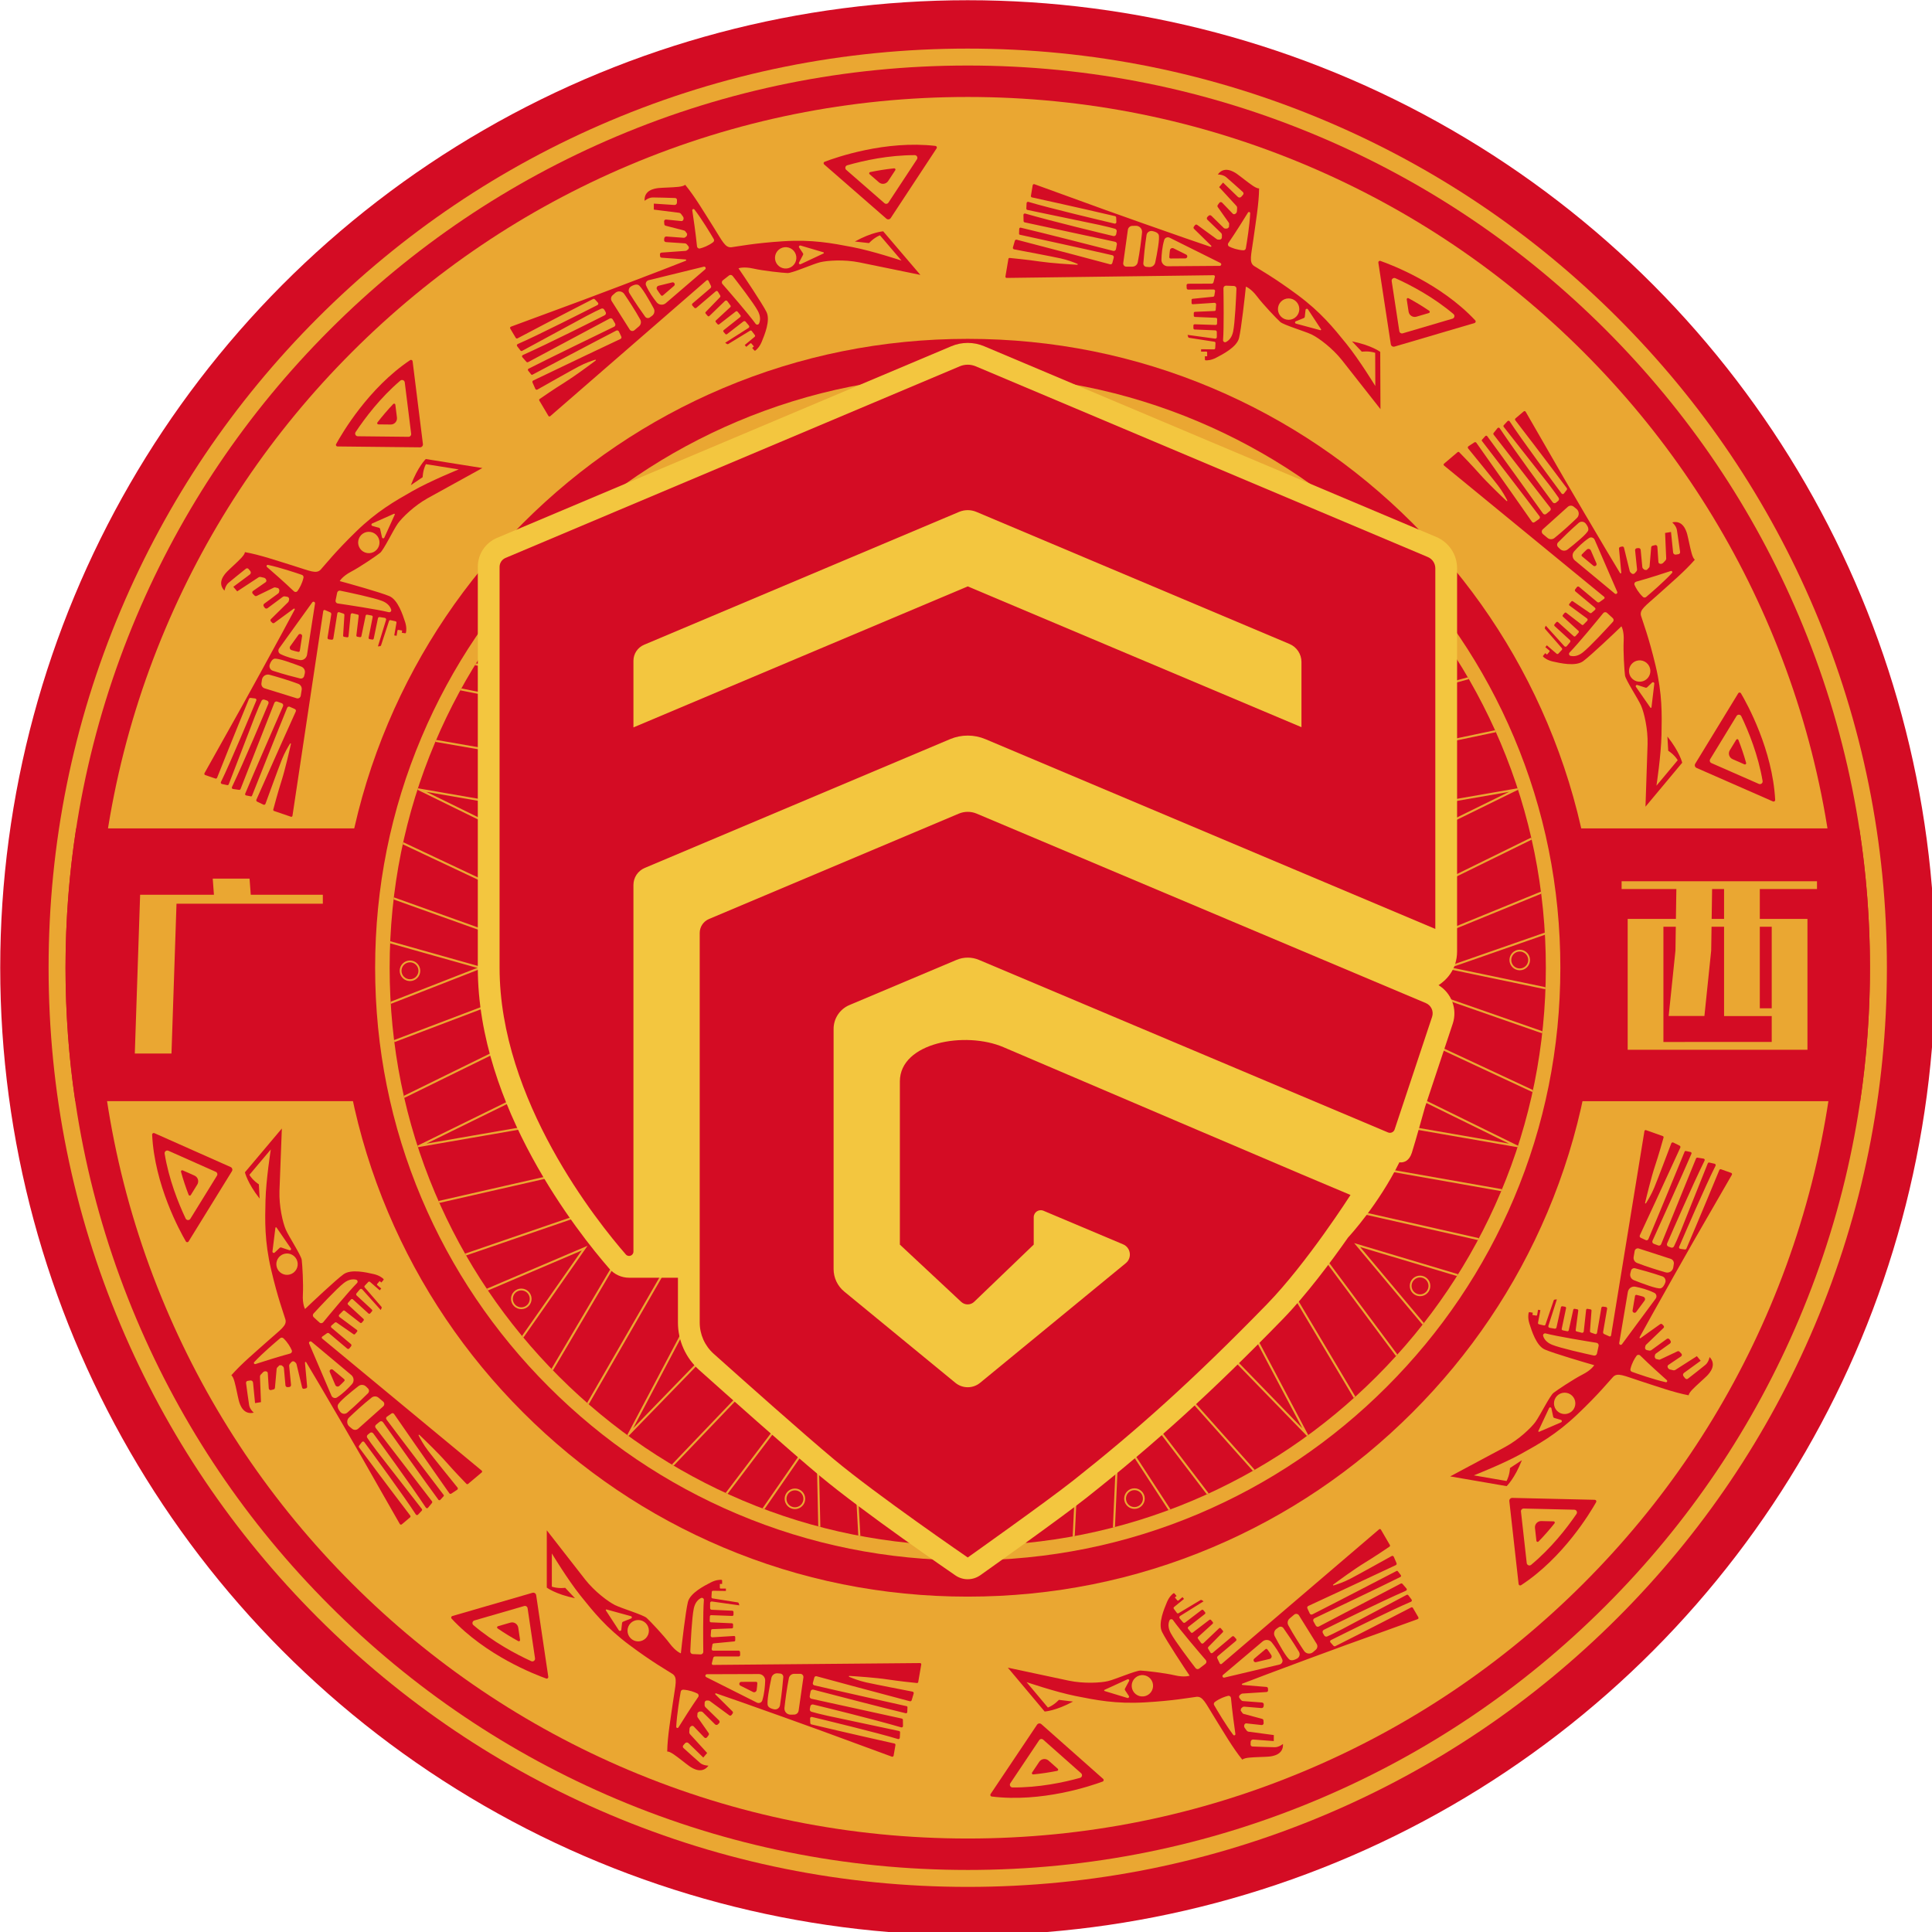 <svg xmlns="http://www.w3.org/2000/svg" width="316.228" height="316.228" viewBox="0 0 185.208 185.208" xml:space="preserve"><g transform="translate(-15.952 -60.674)"><g transform="translate(2.723 47.445) scale(.265)"><g><g><circle style="fill:#d40c24" cx="400" cy="400" r="350"/><path style="fill:#eaa732" d="m 400,732.5 c -44.895,0 -88.438,-8.789 -129.419,-26.122 C 230.99,689.632 195.429,665.655 164.887,635.114 134.345,604.572 110.368,569.011 93.622,529.419 76.289,488.437 67.5,444.895 67.5,400 c 0,-44.895 8.789,-88.438 26.122,-129.419 16.746,-39.592 40.723,-75.152 71.265,-105.694 C 195.429,134.345 230.99,110.368 270.581,93.622 311.562,76.289 355.105,67.5 400,67.5 c 44.895,0 88.437,8.789 129.419,26.122 39.592,16.746 75.153,40.723 105.695,71.265 30.541,30.542 54.518,66.103 71.265,105.694 C 723.712,311.562 732.5,355.105 732.5,400 c 0,44.895 -8.789,88.437 -26.122,129.419 -16.746,39.592 -40.723,75.153 -71.265,105.695 -30.542,30.541 -66.103,54.518 -105.695,71.265 C 488.437,723.712 444.895,732.5 400,732.5 Z"/><path style="fill:#d40c24" d="m 400,726.375 c -44.071,0 -86.811,-8.626 -127.033,-25.638 -38.861,-16.437 -73.767,-39.973 -103.749,-69.955 C 139.236,600.801 115.7,565.894 99.263,527.033 82.251,486.81 73.625,444.07 73.625,400 c 0,-44.071 8.626,-86.811 25.638,-127.033 16.437,-38.861 39.973,-73.767 69.955,-103.749 29.982,-29.982 64.888,-53.518 103.749,-69.955 C 313.189,82.251 355.929,73.625 400,73.625 c 44.07,0 86.81,8.626 127.033,25.638 38.861,16.437 73.767,39.973 103.75,69.955 29.981,29.982 53.517,64.888 69.954,103.749 17.012,40.221 25.638,82.961 25.638,127.033 0,44.071 -8.626,86.811 -25.638,127.033 -16.437,38.861 -39.973,73.767 -69.955,103.75 -29.982,29.981 -64.888,53.517 -103.749,69.954 C 486.811,717.749 444.071,726.375 400,726.375 Z"/><path style="fill:#eaa732" d="M 400,715 C 357.459,715 316.211,706.676 277.398,690.261 239.893,674.397 206.202,651.679 177.261,622.739 148.321,593.799 125.603,560.108 109.74,522.602 93.324,483.789 85,442.539 85,400 85,357.46 93.324,316.211 109.74,277.398 125.603,239.893 148.321,206.202 177.261,177.261 206.202,148.321 239.893,125.603 277.398,109.74 316.211,93.324 357.46,85 400,85 c 42.539,0 83.789,8.324 122.602,24.74 37.505,15.864 71.197,38.581 100.138,67.522 28.94,28.941 51.657,62.632 67.521,100.137 C 706.676,316.211 715,357.459 715,400 c 0,42.54 -8.324,83.79 -24.739,122.602 -15.864,37.505 -38.582,71.197 -67.522,100.138 -28.941,28.94 -62.632,51.657 -100.137,67.521 C 483.79,706.676 442.54,715 400,715 Z"/><path style="fill:#d40c24" d="m 726.375,400 c 0,16.284 -1.173,32.401 -3.526,48.265 H 77.151 C 74.797,432.401 73.625,416.284 73.625,400 c 0,-17.019 1.286,-33.854 3.85,-50.409 h 645.05 c 2.564,16.555 3.85,33.39 3.85,50.409 z"/><path style="fill:#d40c24" d="m 400,627.5 c -30.766,0 -60.548,-5.998 -88.517,-17.827 C 284.409,598.221 260.066,581.8 239.133,560.867 218.2,539.934 201.78,515.591 190.328,488.516 178.498,460.548 172.5,430.766 172.5,400 c 0,-30.766 5.998,-60.548 17.828,-88.516 11.452,-27.075 27.873,-51.418 48.806,-72.351 20.932,-20.932 45.275,-37.353 72.351,-48.805 C 339.452,178.498 369.234,172.5 400,172.5 c 30.766,0 60.548,5.998 88.516,17.828 27.076,11.452 51.419,27.873 72.352,48.806 20.932,20.932 37.352,45.275 48.805,72.351 C 621.501,339.452 627.5,369.234 627.5,400 c 0,30.767 -5.998,60.548 -17.827,88.516 C 598.221,515.591 581.8,539.934 560.866,560.868 539.934,581.8 515.591,598.221 488.515,609.673 460.548,621.502 430.767,627.5 400,627.5 Z"/><path style="fill:#eaa732" d="m 400,614.375 c -28.999,0 -57.06,-5.649 -83.404,-16.791 C 291.085,586.794 268.145,571.318 248.414,551.586 228.683,531.855 213.207,508.915 202.416,483.404 191.274,457.061 185.625,429.001 185.625,400 c 0,-29 5.649,-57.061 16.791,-83.404 10.79,-25.511 26.267,-48.451 45.999,-68.183 19.732,-19.731 42.671,-35.207 68.183,-45.998 C 342.939,191.274 371,185.625 400,185.625 c 29.001,0 57.061,5.649 83.404,16.791 25.511,10.79 48.451,26.267 68.184,45.999 19.73,19.731 35.206,42.671 45.997,68.183 11.141,26.342 16.79,54.403 16.79,83.402 0,29.002 -5.649,57.063 -16.791,83.403 -10.79,25.512 -26.266,48.452 -45.999,68.185 -19.731,19.731 -42.671,35.207 -68.183,45.996 C 457.063,608.726 429.002,614.375 400,614.375 Z"/><path style="fill:#d40c24" d="m 400,609.125 c -28.293,0 -55.666,-5.51 -81.36,-16.376 -24.886,-10.526 -47.264,-25.625 -66.514,-44.874 -19.251,-19.251 -34.349,-41.63 -44.875,-66.516 C 196.385,455.666 190.875,428.293 190.875,400 c 0,-28.293 5.51,-55.666 16.376,-81.358 10.526,-24.886 25.625,-47.265 44.876,-66.516 19.251,-19.25 41.63,-34.349 66.516,-44.875 25.691,-10.866 53.064,-16.376 81.358,-16.376 28.293,0 55.666,5.51 81.359,16.376 24.885,10.526 47.264,25.625 66.517,44.876 19.249,19.25 34.347,41.63 44.874,66.516 10.866,25.691 16.375,53.064 16.375,81.357 0,28.297 -5.51,55.669 -16.376,81.357 -10.525,24.885 -25.623,47.265 -44.875,66.518 -19.252,19.252 -41.631,34.349 -66.515,44.874 C 455.668,603.615 428.296,609.125 400,609.125 Z"/><path style="fill:#eaa732" d="m 488.69,335.544 102.067,-21.46 c 0.104,0.231 0.201,0.465 0.304,0.696 l -103.769,21.817 49.901,-94.44 c 0.192,0.168 0.381,0.34 0.573,0.508 z M 446.234,257.708 490.978,211.613 c -0.235,-0.114 -0.47,-0.228 -0.705,-0.341 l -43.518,44.831 -8.852,-61.822 c -0.258,-0.047 -0.514,-0.099 -0.772,-0.145 z m 131.143,253.162 -37.592,-11.263 24.75,29.518 c 0.157,-0.199 0.311,-0.4 0.468,-0.6 l -23.052,-27.492 35.02,10.492 c 0.137,-0.217 0.271,-0.437 0.408,-0.654 z m -210.718,-8.25 -73.697,77.104 c 0.219,0.131 0.439,0.259 0.658,0.388 l 72.502,-75.856 13.56,103.899 c 0.253,0.024 0.506,0.042 0.759,0.066 z M 467.911,400 599.054,464.384 c -0.057,0.177 -0.113,0.353 -0.171,0.53 l -143.941,-24.997 68.228,129.124 c -0.154,0.113 -0.308,0.225 -0.463,0.337 L 420.986,464.587 400.291,609.121 c -0.097,10e-5 -0.194,0.004 -0.291,0.004 -0.097,0 -0.194,-0.003 -0.291,-0.004 L 379.014,464.587 277.293,569.378 c -0.154,-0.112 -0.308,-0.224 -0.463,-0.337 l 68.228,-129.124 -143.942,24.997 c -0.058,-0.176 -0.114,-0.353 -0.171,-0.53 L 332.089,400 200.946,335.616 c 0.057,-0.177 0.113,-0.353 0.171,-0.53 l 143.942,24.997 -68.228,-129.124 c 0.154,-0.113 0.308,-0.225 0.463,-0.337 l 101.721,104.791 20.695,-144.535 c 0.097,-1e-4 0.194,-0.004 0.291,-0.004 0.097,0 0.194,0.003 0.291,0.004 l 20.695,144.535 101.721,-104.791 c 0.154,0.112 0.309,0.225 0.463,0.337 l -68.228,129.124 143.941,-24.997 c 0.058,0.176 0.114,0.353 0.171,0.53 z m -1.688,0 129.605,-63.628 -142.252,24.703 67.452,-127.656 -100.564,103.599 -0.108,-0.75 L 400,194.095 379.536,337.018 278.972,233.419 346.425,361.075 204.173,336.372 333.777,400 l -0.68,0.334 -128.925,63.294 142.252,-24.703 -67.452,127.655 100.564,-103.599 0.108,0.749 L 400,605.906 420.464,462.982 521.028,566.581 453.576,438.925 l 0.746,0.129 141.506,24.573 z m -112.456,-142.292 9.102,-63.572 c -0.258,0.046 -0.514,0.098 -0.772,0.145 l -8.851,61.822 -43.518,-44.831 c -0.236,0.113 -0.47,0.227 -0.705,0.341 z m 79.582,39.655 74.413,-76.66 c -0.218,-0.132 -0.44,-0.258 -0.659,-0.389 L 433.87,295.758 418.975,191.728 c -0.253,-0.022 -0.507,-0.044 -0.761,-0.066 z m -141.112,-76.66 74.414,76.66 15.135,-105.701 c -0.254,0.022 -0.507,0.043 -0.761,0.066 L 366.13,295.758 292.897,220.315 c -0.219,0.131 -0.441,0.257 -0.659,0.389 z m 53.639,345.785 -20.128,29.096 c 0.239,0.091 0.477,0.182 0.716,0.272 l 18.719,-27.061 0.75,33.3 c 0.249,0.067 0.499,0.135 0.749,0.2 z m 108.276,-0.018 -1.648,36.043 c 0.252,-0.065 0.502,-0.136 0.754,-0.202 l 1.532,-33.5 17.84,27.388 c 0.238,-0.088 0.474,-0.181 0.712,-0.27 z M 221.723,290.574 l 36.355,6.313 -17.212,-32.575 c -0.174,0.203 -0.345,0.408 -0.518,0.612 l 16.365,30.971 -34.565,-6.003 c -0.141,0.227 -0.284,0.453 -0.425,0.681 z m 219.902,239.86 -3.666,75.274 c 0.251,-0.046 0.501,-0.095 0.751,-0.141 l 3.559,-73.061 44.215,57.988 c 0.231,-0.105 0.459,-0.216 0.69,-0.322 z m -95.834,-297.274 5.232,-36.543 c -0.26,0.062 -0.519,0.124 -0.778,0.188 l -4.975,34.75 -24.454,-25.192 c -0.247,0.101 -0.495,0.201 -0.742,0.303 z m 108.419,0 25.717,-26.494 c -0.247,-0.102 -0.495,-0.202 -0.742,-0.303 l -24.454,25.192 -4.976,-34.75 c -0.259,-0.063 -0.519,-0.125 -0.778,-0.187 z m -97.097,297.877 -44.679,58.953 c 0.23,0.106 0.459,0.216 0.69,0.322 l 43.357,-57.208 3.921,72.295 c 0.251,0.048 0.502,0.095 0.752,0.142 z M 192.477,426.165 c 0.031,0.253 0.07,0.504 0.102,0.757 l 70.901,-26.932 -71.08,-25.456 c -0.03,0.253 -0.055,0.507 -0.085,0.759 l 69.017,24.718 z m 414.965,-52.933 c -0.032,-0.254 -0.071,-0.507 -0.104,-0.761 l -67.43,27.557 67.886,23.701 c 0.028,-0.253 0.057,-0.505 0.085,-0.758 L 542.009,399.973 Z M 249.419,545.102 c 0.178,0.185 0.359,0.367 0.538,0.551 l 39.354,-66.679 -71.15,24.45 c 0.125,0.219 0.246,0.44 0.372,0.658 l 69.112,-23.75 z M 559.652,264.924 c -0.173,-0.204 -0.344,-0.409 -0.518,-0.612 l -17.38,32.893 31.254,-14.764 c -0.142,-0.208 -0.287,-0.413 -0.429,-0.62 l -29.124,13.758 z m 24.894,233.588 c 0.121,-0.226 0.239,-0.455 0.359,-0.682 l -73.238,-16.559 -0.98,-0.222 44.229,59.44 c 0.171,-0.188 0.335,-0.38 0.504,-0.568 l -42.937,-57.703 z m -393.259,-85.441 33.612,-13.129 -33.802,-9.533 c -0.011,0.255 -0.018,0.51 -0.028,0.765 l 31.494,8.882 -31.324,12.235 c 0.015,0.26 0.032,0.52 0.048,0.78 z m 417.497,-25.001 c -0.014,-0.257 -0.032,-0.514 -0.047,-0.771 l -36.685,12.791 36.918,7.7 c 0.009,-0.252 0.019,-0.503 0.028,-0.754 l -34.168,-7.127 z M 238.76,533.198 c 0.164,0.197 0.333,0.391 0.497,0.587 l 23.208,-33.2 -36.449,15.533 c 0.14,0.209 0.275,0.422 0.416,0.631 L 260.366,502.287 Z M 207.714,317.582 c -0.101,0.235 -0.207,0.467 -0.307,0.702 l 105.285,18.284 -49.885,-94.409 c -0.192,0.168 -0.381,0.34 -0.572,0.508 l 49.092,92.909 z m 296.089,264.046 -69.915,-78.437 -0.547,-0.613 -12.937,105.571 c 0.252,-0.024 0.505,-0.043 0.758,-0.069 l 12.718,-103.781 69.259,77.7 c 0.221,-0.125 0.445,-0.245 0.665,-0.371 z M 262.318,557.407 c 0.19,0.167 0.377,0.338 0.568,0.504 l 57.034,-98.942 -111.351,25.401 c 0.102,0.231 0.201,0.464 0.303,0.694 L 318.425,460.073 Z M 195.994,446.345 c 0.056,0.249 0.112,0.497 0.169,0.746 l 95.932,-47.097 -96.304,-45.395 c -0.055,0.248 -0.106,0.498 -0.16,0.747 l 94.748,44.662 z M 604.006,353.655 c -0.056,-0.249 -0.112,-0.497 -0.169,-0.746 l -95.937,47.099 96.399,44.972 c 0.054,-0.248 0.106,-0.497 0.16,-0.745 l -94.836,-44.244 z m -53.889,-99.233 c -0.177,-0.183 -0.356,-0.364 -0.534,-0.546 l -38.639,60.359 -0.521,0.815 70.856,-19.45 c -0.128,-0.223 -0.262,-0.442 -0.391,-0.664 l -68.795,18.884 z m 42.855,226.389 c 0.098,-0.234 0.19,-0.47 0.288,-0.705 l -110.133,-19.442 56.529,94.992 c 0.188,-0.169 0.379,-0.333 0.567,-0.503 L 484.596,461.679 Z M 216.827,298.968 c -0.126,0.228 -0.256,0.454 -0.381,0.683 l 62.525,12.429 -29.982,-56.742 c -0.18,0.188 -0.364,0.374 -0.544,0.563 l 29.138,55.145 z m -14.878,102.134 c 0,-2.052 -1.67,-3.722 -3.722,-3.722 -2.052,0 -3.721,1.67 -3.721,3.722 0,2.052 1.669,3.721 3.721,3.721 2.052,0 3.722,-1.67 3.722,-3.721 z m -0.656,0 c 0,1.69 -1.375,3.065 -3.066,3.065 -1.69,0 -3.065,-1.375 -3.065,-3.065 0,-1.69 1.375,-3.066 3.065,-3.066 1.69,0 3.066,1.375 3.066,3.066 z m 40.924,118.681 c 0,-2.052 -1.669,-3.721 -3.721,-3.721 -2.052,0 -3.721,1.67 -3.721,3.721 0,2.052 1.669,3.721 3.721,3.721 2.052,0 3.721,-1.67 3.721,-3.721 z m -0.656,0 c 0,1.69 -1.375,3.065 -3.065,3.065 -1.69,0 -3.065,-1.375 -3.065,-3.065 0,-1.69 1.375,-3.065 3.065,-3.065 1.69,0 3.065,1.375 3.065,3.065 z m 99.646,72.332 c 0,-2.052 -1.67,-3.721 -3.722,-3.721 -2.052,0 -3.721,1.67 -3.721,3.721 0,2.052 1.669,3.721 3.721,3.721 2.052,0 3.722,-1.67 3.722,-3.721 z m -0.656,0 c 0,1.69 -1.375,3.065 -3.066,3.065 -1.69,0 -3.065,-1.375 -3.065,-3.065 0,-1.69 1.375,-3.065 3.065,-3.065 1.69,0 3.066,1.375 3.066,3.065 z m 123.477,-0.076 c 0,-2.052 -1.67,-3.721 -3.721,-3.721 -2.052,0 -3.721,1.67 -3.721,3.721 0,2.052 1.67,3.721 3.721,3.721 2.052,0 3.721,-1.67 3.721,-3.721 z m -0.656,0 c 0,1.69 -1.375,3.065 -3.065,3.065 -1.69,0 -3.065,-1.375 -3.065,-3.065 0,-1.69 1.375,-3.065 3.065,-3.065 1.69,0 3.065,1.375 3.065,3.065 z M 567.341,515.095 c 0,-2.052 -1.67,-3.721 -3.721,-3.721 -2.052,0 -3.721,1.67 -3.721,3.721 0,2.052 1.67,3.721 3.721,3.721 2.052,0 3.721,-1.67 3.721,-3.721 z m -0.656,0 c 0,1.69 -1.375,3.065 -3.065,3.065 -1.69,0 -3.065,-1.375 -3.065,-3.065 0,-1.69 1.375,-3.065 3.065,-3.065 1.69,0 3.065,1.375 3.065,3.065 z m 36.722,-117.9 c 0,-2.052 -1.67,-3.721 -3.721,-3.721 -2.052,0 -3.721,1.669 -3.721,3.721 0,2.052 1.67,3.722 3.721,3.722 2.052,0 3.721,-1.67 3.721,-3.722 z m -0.656,0 c 0,1.69 -1.375,3.066 -3.065,3.066 -1.69,0 -3.065,-1.375 -3.065,-3.066 0,-1.69 1.375,-3.065 3.065,-3.065 1.69,0 3.065,1.375 3.065,3.065 z"/></g><g><g><g><g><path style="fill:#d40c24" d="m 243.88,626.975 c -0.094,-0.634 -0.726,-1.04 -1.342,-0.861 l -28.988,8.402 c -0.409,0.118 -0.554,0.632 -0.264,0.944 12.385,13.333 30.085,20.189 34.227,21.666 0.406,0.145 0.816,-0.198 0.752,-0.624 z m -1.773,23.87 c -5.656,-2.58 -13.738,-6.891 -20.947,-13.053 -0.585,-0.5 -0.368,-1.458 0.372,-1.672 l 18.01,-5.22 c 0.567,-0.164 1.148,0.209 1.234,0.792 l 2.691,18.119 c 0.113,0.763 -0.659,1.354 -1.361,1.034 z"/><path style="fill:#d40c24" d="m 237.409,643.596 c -2.385,-1.31 -4.932,-2.842 -7.486,-4.6 -0.306,-0.211 -0.229,-0.688 0.128,-0.791 l 4.495,-1.302 c 1.31,-0.38 2.653,0.48 2.853,1.828 0.226,1.519 0.498,3.352 0.655,4.412 0.053,0.36 -0.325,0.629 -0.644,0.453 z"/></g><g><path style="fill:#d40c24" d="m 318.095,658.329 5.304,-0.018 c 0.278,-9e-4 0.502,0.228 0.486,0.505 -0.044,0.763 -0.121,1.617 -0.248,2.498 -0.089,0.615 -0.76,0.961 -1.315,0.682 l -4.55,-2.288 c -0.684,-0.344 -0.442,-1.376 0.325,-1.379 z"/><path style="fill:#d40c24" d="m 382.766,651.534 -74.893,0.669 c -0.301,0.003 -0.524,-0.281 -0.449,-0.573 l 0.504,-1.966 c 0.077,-0.301 0.348,-0.511 0.659,-0.511 h 8.542 c 0.31,0 0.558,-0.257 0.547,-0.567 l -0.038,-1.022 c -0.011,-0.294 -0.252,-0.527 -0.547,-0.527 h -9.199 c -0.323,0 -0.569,-0.29 -0.516,-0.609 l 0.264,-1.581 c 0.039,-0.234 0.23,-0.412 0.466,-0.435 l 7.41,-0.709 c 0.214,-0.021 0.378,-0.201 0.378,-0.416 v -1.135 c 0,-0.241 -0.203,-0.432 -0.443,-0.417 l -7.835,0.481 c -0.345,0.021 -0.63,-0.268 -0.603,-0.613 l 0.153,-1.945 c 0.017,-0.216 0.193,-0.386 0.41,-0.394 l 7.112,-0.282 c 0.236,-0.009 0.422,-0.203 0.422,-0.439 v -0.961 c 0,-0.235 -0.184,-0.428 -0.419,-0.439 l -7.583,-0.351 c -0.256,-0.012 -0.455,-0.227 -0.447,-0.483 l 0.05,-1.652 c 0.008,-0.26 0.226,-0.464 0.486,-0.455 l 7.598,0.279 c 0.257,0.009 0.471,-0.197 0.471,-0.454 v -0.976 c 0,-0.243 -0.191,-0.442 -0.433,-0.454 l -7.481,-0.346 c -0.307,-0.014 -0.549,-0.268 -0.549,-0.575 v -1.844 c 0,-0.35 0.309,-0.619 0.656,-0.57 l 9.922,1.397 -0.201,-0.745 c -0.045,-0.167 -0.183,-0.291 -0.354,-0.318 l -9.141,-1.457 c -0.234,-0.037 -0.402,-0.246 -0.389,-0.483 l 0.107,-1.844 c 0.014,-0.247 0.221,-0.439 0.468,-0.435 l 4.651,0.072 v -0.862 h -1.881 c -0.173,0 -0.313,-0.14 -0.313,-0.313 v -1.371 h 0.823 v -1.165 c 0,-0.167 -0.125,-0.304 -0.292,-0.313 -0.586,-0.033 -2.006,0.012 -3.783,0.93 -2.351,1.214 -7.483,3.8 -8.306,7.091 -0.823,3.291 -2.233,15.554 -2.547,18.571 0,0 -1.841,-0.627 -4.035,-3.565 -2.194,-2.938 -7.091,-8.11 -8.345,-9.246 -1.254,-1.136 -9.05,-3.448 -11.479,-4.662 -2.429,-1.214 -7.327,-4.858 -10.774,-9.246 -3.448,-4.388 -13.869,-17.787 -13.869,-17.787 v 20.726 c 0,0 3.187,2.403 10.187,3.84 l -3.526,-3.761 c 0,0 -2.429,0.366 -4.832,-0.418 v -12.015 c 0,0 5.746,9.508 10.396,15.306 4.649,5.798 9.194,11.492 17.657,17.813 8.463,6.321 13.582,9.142 15.567,10.448 1.985,1.306 1.097,3.813 0.235,9.925 -0.862,6.112 -2.037,12.694 -2.116,18.179 0,0 0.575,-0.209 2.403,1.045 1.828,1.254 4.075,3.134 5.537,4.179 1.463,1.045 4.715,2.925 6.987,-0.131 0,0 -1.841,0 -3.017,-0.98 -0.954,-0.795 -4.667,-4.169 -6.034,-5.413 -0.284,-0.259 -0.306,-0.695 -0.053,-0.983 l 0.628,-0.716 c 0.326,-0.372 0.898,-0.394 1.252,-0.049 l 5.342,5.203 1.41,-1.645 -6.186,-6.782 c -0.203,-0.223 -0.307,-0.518 -0.287,-0.819 l 0.074,-1.145 c 0.024,-0.371 0.226,-0.708 0.543,-0.904 l 0.114,-0.071 c 0.279,-0.173 0.641,-0.127 0.868,0.11 l 3.822,3.99 c 0.283,0.296 0.764,0.264 1.007,-0.065 l 0.561,-0.763 c 0.167,-0.228 0.171,-0.537 0.009,-0.768 l -3.964,-5.663 c -0.099,-0.141 -0.146,-0.312 -0.133,-0.484 l 0.085,-1.145 0.575,-0.47 0.61,-0.03 c 0.277,-0.014 0.547,0.089 0.744,0.284 l 4.411,4.367 c 0.28,0.278 0.731,0.281 1.015,0.007 l 0.413,-0.398 c 0.295,-0.284 0.296,-0.756 0.003,-1.043 l -4.929,-4.806 c -0.188,-0.183 -0.292,-0.436 -0.287,-0.698 l 0.016,-0.89 c 0.009,-0.467 0.401,-0.835 0.868,-0.813 l 0.506,0.024 c 0.187,0.009 0.368,0.073 0.519,0.184 l 7.017,5.165 c 0.26,0.191 0.626,0.138 0.819,-0.121 l 0.4,-0.534 c 0.176,-0.235 0.152,-0.565 -0.057,-0.771 l -6.194,-6.128 c -0.182,-0.18 0.002,-0.484 0.245,-0.401 1.809,0.626 5.748,1.991 9.083,3.154 4.493,1.567 26.015,9.246 28.627,10.239 2.377,0.903 22.325,8.212 25.889,9.517 0.286,0.105 0.592,-0.077 0.643,-0.377 l 0.658,-3.824 c 0.044,-0.256 -0.12,-0.502 -0.373,-0.559 -2.671,-0.596 -16.722,-3.739 -30.02,-6.908 -0.237,-0.057 -0.407,-0.264 -0.416,-0.508 l -0.062,-1.641 c -0.013,-0.359 0.314,-0.634 0.664,-0.55 3.97,0.952 23.947,5.77 31.119,7.993 0.321,0.1 0.648,-0.132 0.665,-0.468 l 0.101,-1.953 c 0.012,-0.235 -0.145,-0.444 -0.375,-0.493 -3,-0.635 -22.127,-4.688 -25.88,-5.506 -2.766,-0.603 -4.786,-1.157 -5.798,-1.452 -0.418,-0.121 -0.675,-0.537 -0.598,-0.966 l 0.176,-0.979 c 0.087,-0.481 0.556,-0.791 1.031,-0.676 4.077,0.988 21.5,5.242 31.857,8.269 0.327,0.096 0.646,-0.154 0.641,-0.495 l -0.035,-2.204 c -0.004,-0.235 -0.168,-0.436 -0.398,-0.486 l -32.683,-7.162 c -0.433,-0.095 -0.712,-0.516 -0.63,-0.952 l 0.318,-1.698 c 0.088,-0.467 0.55,-0.763 1.01,-0.643 4.569,1.192 26.316,6.857 33.408,8.534 0.279,0.066 0.546,-0.139 0.558,-0.426 l 0.07,-1.746 c 0.007,-0.182 -0.111,-0.343 -0.289,-0.382 -2.926,-0.652 -26.294,-5.866 -33.422,-7.549 -0.388,-0.091 -0.616,-0.484 -0.512,-0.869 l 0.525,-1.946 c 0.096,-0.355 0.46,-0.565 0.815,-0.469 3.482,0.947 20.457,5.554 33.744,9.043 0.287,0.075 0.578,-0.092 0.663,-0.376 l 0.718,-2.407 c 0.093,-0.312 -0.097,-0.635 -0.417,-0.697 -2.651,-0.511 -13.461,-2.603 -16.752,-3.334 -2.607,-0.579 -4.962,-1.51 -6.163,-2.026 -0.174,-0.075 -0.107,-0.334 0.082,-0.322 2.49,0.153 9.463,0.616 13.656,1.252 4.384,0.664 9.368,1.178 10.785,1.319 0.225,0.022 0.424,-0.134 0.462,-0.357 l 1.097,-6.356 c 0.046,-0.265 -0.16,-0.507 -0.429,-0.505 z m -107.81,-14.527 -0.284,2.49 c -0.051,0.446 -0.632,0.583 -0.877,0.207 l -4.696,-7.214 c -0.113,-0.174 0.049,-0.396 0.249,-0.341 l 8.824,2.422 c 0.406,0.111 0.438,0.675 0.047,0.831 l -2.934,1.174 c -0.181,0.072 -0.307,0.238 -0.329,0.431 z m 5.834,6.686 c -2.135,0 -3.866,-1.731 -3.866,-3.866 0,-2.135 1.731,-3.866 3.866,-3.866 2.135,0 3.866,1.731 3.866,3.866 0,2.135 -1.731,3.866 -3.866,3.866 z m 21.705,20.113 c -2.674,3.856 -5.705,8.683 -7.145,11.006 -0.235,0.38 -0.825,0.198 -0.802,-0.248 0.227,-4.497 1.255,-10.598 1.625,-12.686 0.078,-0.442 0.481,-0.74 0.93,-0.711 2.253,0.145 4.069,0.873 5.076,1.372 0.472,0.234 0.617,0.835 0.317,1.267 z m 1.841,-16.351 c 0.007,0.539 -0.441,0.971 -0.98,0.947 l -2.826,-0.124 c -0.517,-0.023 -0.919,-0.459 -0.897,-0.977 0.128,-2.981 0.57,-12.251 1.268,-15.52 0.487,-2.281 1.682,-3.305 2.595,-3.762 0.51,-0.255 1.1,0.143 1.054,0.712 -0.359,4.514 -0.257,15.386 -0.215,18.724 z m 21.351,17.571 c -0.248,0.817 -1.191,1.196 -1.954,0.813 l -18.334,-9.22 c -0.521,-0.262 -0.336,-1.048 0.247,-1.05 l 18.761,-0.063 c 1.302,-0.004 2.354,1.062 2.318,2.363 -0.053,1.898 -0.277,4.649 -1.039,7.157 z m 6.387,1.8 c -0.159,0.986 -1.107,1.627 -2.088,1.44 -0.902,-0.172 -1.879,-0.525 -2.26,-1.25 -0.579,-1.1 0.596,-7.076 1.249,-10.123 0.22,-1.027 1.164,-1.727 2.211,-1.645 l 0.979,0.077 c 0.668,0.052 1.165,0.636 1.11,1.304 -0.163,1.992 -0.549,6.149 -1.201,10.198 z m 8.474,-10.094 c -0.351,2.484 -1.13,7.984 -1.724,12.021 -0.119,0.809 -0.807,1.407 -1.624,1.42 l -1.277,0.019 c -1.325,0.02 -2.369,-1.124 -2.224,-2.441 0.293,-2.66 0.836,-7.008 1.597,-10.752 0.187,-0.922 1,-1.579 1.94,-1.579 h 2.168 c 0.702,0 1.243,0.618 1.144,1.313 z"/></g></g><g><g><path style="fill:#d40c24" d="m 133.817,473.616 c 0.337,-0.545 0.115,-1.263 -0.471,-1.523 L 105.767,459.834 c -0.389,-0.173 -0.831,0.127 -0.811,0.552 0.875,18.177 9.99,34.827 12.205,38.625 0.217,0.372 0.751,0.374 0.978,0.008 z m -16.74,17.108 c -2.661,-5.618 -6.062,-14.123 -7.602,-23.481 -0.125,-0.76 0.658,-1.352 1.362,-1.039 l 17.134,7.617 c 0.539,0.24 0.743,0.899 0.433,1.401 l -9.62,15.588 c -0.405,0.656 -1.376,0.611 -1.706,-0.087 z"/><path style="fill:#d40c24" d="m 118.157,482.154 c -0.979,-2.539 -1.939,-5.352 -2.759,-8.342 -0.098,-0.358 0.268,-0.673 0.608,-0.522 l 4.276,1.901 c 1.246,0.554 1.719,2.076 1.003,3.236 -0.806,1.306 -1.78,2.884 -2.343,3.796 -0.191,0.31 -0.654,0.271 -0.785,-0.069 z"/></g><g><path style="fill:#d40c24" d="m 170.351,545.423 4.067,3.405 c 0.213,0.178 0.237,0.498 0.046,0.699 -0.526,0.555 -1.135,1.158 -1.8,1.75 -0.464,0.413 -1.2,0.244 -1.445,-0.327 l -2.004,-4.682 c -0.302,-0.704 0.549,-1.337 1.137,-0.845 z"/><path style="fill:#d40c24" d="m 224.177,581.91 -57.693,-47.759 c -0.232,-0.192 -0.219,-0.552 0.026,-0.727 l 1.653,-1.178 c 0.253,-0.18 0.596,-0.167 0.834,0.034 l 6.531,5.506 c 0.237,0.2 0.593,0.163 0.783,-0.081 l 0.63,-0.806 c 0.181,-0.232 0.146,-0.565 -0.078,-0.755 l -7.033,-5.929 c -0.247,-0.208 -0.248,-0.589 -0.002,-0.798 l 1.22,-1.039 c 0.18,-0.154 0.442,-0.167 0.636,-0.032 l 6.123,4.234 c 0.177,0.122 0.418,0.09 0.557,-0.074 l 0.732,-0.868 c 0.155,-0.184 0.123,-0.461 -0.07,-0.605 l -6.301,-4.682 c -0.278,-0.206 -0.309,-0.611 -0.066,-0.857 l 1.371,-1.388 c 0.152,-0.154 0.396,-0.17 0.568,-0.037 l 5.62,4.369 c 0.186,0.145 0.453,0.117 0.605,-0.064 l 0.619,-0.735 c 0.151,-0.179 0.135,-0.446 -0.037,-0.605 l -5.571,-5.156 c -0.188,-0.174 -0.202,-0.467 -0.031,-0.658 l 1.103,-1.231 c 0.174,-0.194 0.472,-0.209 0.665,-0.034 l 5.63,5.111 c 0.191,0.173 0.486,0.153 0.652,-0.044 l 0.629,-0.746 c 0.156,-0.185 0.139,-0.461 -0.039,-0.626 l -5.496,-5.086 c -0.226,-0.209 -0.247,-0.558 -0.049,-0.793 l 1.188,-1.41 c 0.226,-0.268 0.635,-0.274 0.869,-0.013 l 6.686,7.463 0.327,-0.699 c 0.073,-0.156 0.048,-0.341 -0.065,-0.471 l -6.05,-7.006 c -0.155,-0.18 -0.149,-0.447 0.014,-0.62 l 1.27,-1.341 c 0.17,-0.18 0.452,-0.193 0.638,-0.031 l 3.51,3.052 0.556,-0.659 -1.438,-1.212 c -0.132,-0.112 -0.149,-0.309 -0.038,-0.441 l 0.884,-1.049 0.629,0.53 0.751,-0.891 c 0.107,-0.128 0.1,-0.313 -0.021,-0.428 -0.427,-0.403 -1.541,-1.283 -3.492,-1.727 -2.58,-0.587 -8.171,-1.917 -10.921,0.069 -2.75,1.986 -11.732,10.453 -13.917,12.558 0,0 -1.004,-1.666 -0.787,-5.327 0.216,-3.661 -0.195,-10.771 -0.421,-12.448 -0.226,-1.677 -4.697,-8.469 -5.772,-10.964 -1.074,-2.494 -2.47,-8.437 -2.278,-14.014 0.192,-5.577 0.86,-22.539 0.86,-22.539 l -13.358,15.847 c 0,0 0.888,3.891 5.314,9.501 l -0.272,-5.148 c 0,0 -2.093,-1.286 -3.425,-3.434 l 7.744,-9.186 c 0,0 -1.734,10.973 -1.917,18.403 -0.183,7.43 -0.378,14.713 2.019,25 2.396,10.287 4.492,15.744 5.168,18.022 0.676,2.278 -1.619,3.623 -6.218,7.74 -4.598,4.118 -9.739,8.393 -13.335,12.536 0,0 0.574,0.211 1.164,2.348 0.59,2.137 1.095,5.023 1.54,6.764 0.445,1.742 1.719,5.275 5.426,4.403 0,0 -1.408,-1.187 -1.675,-2.693 -0.217,-1.222 -0.882,-6.196 -1.125,-8.028 -0.051,-0.381 0.214,-0.728 0.594,-0.786 l 0.942,-0.142 c 0.489,-0.074 0.941,0.277 0.989,0.769 l 0.731,7.421 2.139,-0.349 -0.358,-9.172 c -0.012,-0.301 0.1,-0.594 0.308,-0.811 l 0.795,-0.827 c 0.258,-0.268 0.629,-0.395 0.998,-0.341 l 0.133,0.02 c 0.325,0.048 0.572,0.316 0.592,0.643 l 0.351,5.514 c 0.026,0.408 0.414,0.695 0.812,0.599 l 0.921,-0.222 c 0.275,-0.066 0.477,-0.3 0.502,-0.582 l 0.619,-6.885 c 0.015,-0.172 0.09,-0.333 0.21,-0.456 l 0.802,-0.82 0.742,0.011 0.486,0.37 c 0.221,0.168 0.36,0.421 0.385,0.697 l 0.558,6.181 c 0.035,0.393 0.378,0.685 0.772,0.659 l 0.572,-0.038 c 0.409,-0.027 0.714,-0.388 0.674,-0.795 l -0.671,-6.851 c -0.026,-0.261 0.058,-0.521 0.231,-0.719 l 0.586,-0.67 c 0.308,-0.352 0.845,-0.38 1.188,-0.062 l 0.371,0.344 c 0.137,0.128 0.234,0.293 0.278,0.475 l 2.036,8.472 c 0.075,0.314 0.39,0.508 0.704,0.436 l 0.65,-0.15 c 0.286,-0.066 0.48,-0.334 0.454,-0.626 l -0.786,-8.678 c -0.023,-0.256 0.314,-0.369 0.445,-0.148 0.979,1.645 3.112,5.227 4.912,8.266 2.425,4.094 13.931,23.837 15.288,26.279 1.235,2.223 11.776,20.667 13.66,23.963 0.151,0.265 0.502,0.322 0.735,0.126 l 2.967,-2.499 c 0.199,-0.168 0.232,-0.461 0.074,-0.668 -1.658,-2.177 -10.375,-13.637 -18.5,-24.631 -0.145,-0.196 -0.141,-0.464 0.009,-0.657 l 1.01,-1.294 c 0.221,-0.284 0.649,-0.282 0.862,0.008 2.421,3.287 14.59,19.846 18.641,26.169 0.181,0.283 0.581,0.316 0.81,0.071 l 1.336,-1.429 c 0.161,-0.172 0.175,-0.432 0.031,-0.619 -1.884,-2.42 -13.897,-17.846 -16.239,-20.89 -1.726,-2.244 -2.913,-3.97 -3.497,-4.847 -0.241,-0.362 -0.17,-0.846 0.166,-1.124 l 0.766,-0.635 c 0.377,-0.312 0.935,-0.247 1.224,0.148 2.48,3.383 13.06,17.865 19.027,26.855 0.189,0.284 0.594,0.299 0.809,0.035 l 1.394,-1.708 c 0.148,-0.182 0.152,-0.442 0.009,-0.628 l -20.373,-26.541 c -0.27,-0.351 -0.211,-0.854 0.132,-1.134 l 1.338,-1.093 c 0.368,-0.301 0.912,-0.229 1.186,0.159 2.725,3.856 15.701,22.204 20.043,28.057 0.171,0.23 0.508,0.246 0.701,0.034 l 1.178,-1.29 c 0.123,-0.135 0.136,-0.334 0.025,-0.479 -1.817,-2.385 -16.323,-21.432 -20.688,-27.314 -0.237,-0.32 -0.159,-0.767 0.168,-0.994 l 1.656,-1.149 c 0.302,-0.21 0.716,-0.136 0.925,0.167 2.052,2.968 12.061,17.432 19.972,28.663 0.171,0.243 0.501,0.302 0.749,0.139 l 2.1,-1.377 c 0.272,-0.178 0.335,-0.548 0.13,-0.802 -1.698,-2.1 -8.615,-10.666 -10.66,-13.346 -1.62,-2.123 -2.821,-4.353 -3.406,-5.522 -0.085,-0.17 0.133,-0.325 0.27,-0.194 1.806,1.722 6.838,6.571 9.634,9.759 2.924,3.333 6.404,6.939 7.396,7.96 0.158,0.162 0.41,0.171 0.583,0.025 l 4.936,-4.152 c 0.206,-0.173 0.205,-0.491 -0.003,-0.662 z m -73.066,-80.593 -1.822,1.721 c -0.326,0.308 -0.859,0.038 -0.804,-0.407 l 1.06,-8.543 c 0.026,-0.206 0.292,-0.271 0.41,-0.1 l 5.185,7.539 c 0.238,0.347 -0.1,0.798 -0.5,0.665 l -3,-0.994 c -0.185,-0.061 -0.388,-0.016 -0.529,0.117 z m 0.151,8.872 c -1.632,-1.376 -1.84,-3.815 -0.464,-5.447 1.376,-1.632 3.815,-1.84 5.447,-0.464 1.632,1.376 1.84,3.815 0.464,5.447 -1.376,1.632 -3.815,1.84 -5.447,0.464 z m 3.631,29.368 c -4.529,1.224 -9.958,2.962 -12.557,3.809 -0.425,0.139 -0.758,-0.38 -0.453,-0.707 3.072,-3.292 7.79,-7.294 9.419,-8.653 0.345,-0.288 0.845,-0.255 1.169,0.056 1.629,1.563 2.548,3.29 2.997,4.321 0.21,0.483 -0.066,1.036 -0.574,1.173 z M 166.84,528.243 c -0.342,0.417 -0.963,0.458 -1.36,0.093 l -2.08,-1.916 c -0.381,-0.351 -0.406,-0.943 -0.056,-1.325 2.019,-2.197 8.332,-8.999 10.972,-11.049 1.842,-1.431 3.416,-1.443 4.409,-1.204 0.554,0.134 0.748,0.818 0.347,1.224 -3.184,3.22 -10.113,11.598 -12.233,14.177 z m 4.999,27.196 c -0.716,0.465 -1.682,0.147 -2.018,-0.638 l -8.076,-18.866 c -0.23,-0.537 0.419,-1.018 0.866,-0.644 l 14.385,12.044 c 0.998,0.836 1.116,2.329 0.249,3.301 -1.264,1.418 -3.208,3.376 -5.407,4.803 z m 3.723,5.494 c -0.757,0.652 -1.895,0.531 -2.525,-0.244 -0.579,-0.712 -1.098,-1.612 -0.922,-2.413 0.266,-1.214 5.016,-5.026 7.479,-6.935 0.83,-0.643 2.003,-0.571 2.751,0.167 l 0.699,0.69 c 0.477,0.47 0.481,1.237 0.009,1.712 -1.409,1.418 -4.383,4.348 -7.491,7.023 z m 12.985,-2.256 c -1.869,1.673 -6.01,5.376 -9.066,8.08 -0.613,0.542 -1.524,0.556 -2.157,0.038 l -0.989,-0.808 c -1.026,-0.838 -1.087,-2.387 -0.127,-3.3 1.939,-1.844 5.156,-4.819 8.151,-7.191 0.737,-0.584 1.782,-0.563 2.501,0.043 l 1.657,1.397 c 0.537,0.453 0.552,1.273 0.029,1.741 z"/></g></g><g><g><path style="fill:#d40c24" d="m 201.85,211.744 c 0.641,0.007 1.141,-0.553 1.062,-1.189 l -3.732,-29.949 c -0.053,-0.422 -0.537,-0.647 -0.891,-0.41 -15.117,10.13 -24.675,26.53 -26.785,30.387 -0.207,0.378 0.067,0.837 0.498,0.841 z m -23.293,-5.51 c 3.439,-5.179 8.968,-12.481 16.189,-18.63 0.586,-0.499 1.498,-0.134 1.593,0.63 l 2.318,18.607 c 0.073,0.585 -0.387,1.101 -0.977,1.094 l -18.317,-0.196 c -0.771,-0.008 -1.233,-0.864 -0.806,-1.506 z"/><path style="fill:#d40c24" d="m 186.455,202.736 c 1.669,-2.149 3.584,-4.423 5.721,-6.668 0.256,-0.269 0.715,-0.118 0.761,0.251 l 0.578,4.644 c 0.169,1.353 -0.891,2.544 -2.255,2.529 -1.535,-0.016 -3.388,-0.036 -4.46,-0.048 -0.364,-0.004 -0.57,-0.42 -0.346,-0.708 z"/></g><g><path style="fill:#d40c24" d="m 159.198,280.095 -0.818,5.24 c -0.043,0.274 -0.304,0.46 -0.576,0.4 -0.747,-0.164 -1.578,-0.374 -2.427,-0.639 -0.593,-0.185 -0.829,-0.902 -0.466,-1.406 l 2.976,-4.133 c 0.448,-0.622 1.429,-0.219 1.31,0.538 z"/><path style="fill:#d40c24" d="m 155.723,345.029 11.134,-74.064 c 0.045,-0.298 0.36,-0.473 0.636,-0.353 l 1.862,0.807 c 0.285,0.124 0.45,0.425 0.401,0.732 l -1.345,8.436 c -0.049,0.306 0.166,0.592 0.474,0.629 l 1.015,0.123 c 0.292,0.035 0.56,-0.166 0.606,-0.457 l 1.449,-9.084 c 0.051,-0.319 0.376,-0.516 0.682,-0.413 l 1.519,0.509 c 0.225,0.075 0.371,0.292 0.356,0.529 l -0.467,7.43 c -0.013,0.215 0.139,0.405 0.351,0.439 l 1.121,0.179 c 0.238,0.038 0.458,-0.133 0.482,-0.372 l 0.759,-7.813 c 0.034,-0.344 0.364,-0.58 0.7,-0.498 l 1.897,0.458 c 0.211,0.051 0.35,0.252 0.325,0.467 l -0.842,7.068 c -0.028,0.234 0.134,0.449 0.367,0.486 l 0.949,0.151 c 0.232,0.037 0.452,-0.115 0.499,-0.344 l 1.541,-7.433 c 0.052,-0.251 0.296,-0.414 0.547,-0.366 l 1.624,0.31 c 0.256,0.049 0.423,0.296 0.372,0.552 l -1.472,7.46 c -0.05,0.253 0.12,0.496 0.374,0.536 l 0.964,0.154 c 0.239,0.038 0.467,-0.119 0.516,-0.356 l 1.52,-7.333 c 0.062,-0.301 0.351,-0.5 0.654,-0.452 l 1.821,0.29 c 0.345,0.055 0.562,0.403 0.46,0.738 l -2.942,9.579 0.767,-0.081 c 0.172,-0.018 0.316,-0.135 0.37,-0.299 l 2.878,-8.798 c 0.074,-0.226 0.306,-0.358 0.538,-0.308 l 1.804,0.396 c 0.242,0.053 0.399,0.287 0.356,0.531 l -0.803,4.581 0.851,0.136 0.296,-1.857 c 0.027,-0.171 0.188,-0.287 0.359,-0.26 l 1.354,0.216 -0.13,0.812 1.151,0.183 c 0.165,0.026 0.32,-0.076 0.355,-0.239 0.125,-0.574 0.304,-1.982 -0.323,-3.882 -0.829,-2.513 -2.575,-7.988 -5.695,-9.319 -3.12,-1.331 -15.008,-4.655 -17.938,-5.439 0,0 0.909,-1.72 4.156,-3.424 3.247,-1.704 9.126,-5.726 10.445,-6.785 1.319,-1.059 4.83,-8.394 6.412,-10.602 1.582,-2.208 5.951,-6.47 10.828,-9.184 4.876,-2.714 19.75,-10.895 19.75,-10.895 l -20.467,-3.264 c 0,0 -2.875,2.768 -5.396,9.455 l 4.27,-2.89 c 0,0 0.021,-2.456 1.174,-4.706 l 11.865,1.892 c 0,0 -10.294,4.177 -16.752,7.855 -6.458,3.678 -12.797,7.269 -20.372,14.631 -7.575,7.362 -11.167,11.973 -12.769,13.727 -1.602,1.755 -3.939,0.483 -9.838,-1.331 -5.9,-1.814 -12.215,-4.011 -17.619,-4.952 0,0 0.116,0.6 -1.41,2.208 -1.526,1.608 -3.737,3.53 -4.999,4.81 -1.262,1.28 -3.631,4.195 -0.971,6.92 0,0 0.29,-1.819 1.442,-2.825 0.935,-0.817 4.852,-3.953 6.296,-5.106 0.3,-0.24 0.734,-0.193 0.979,0.103 l 0.608,0.733 c 0.316,0.381 0.248,0.949 -0.149,1.244 l -5.979,4.456 1.403,1.652 7.672,-5.041 c 0.252,-0.166 0.56,-0.221 0.854,-0.155 l 1.119,0.254 c 0.363,0.082 0.663,0.335 0.807,0.678 l 0.052,0.124 c 0.127,0.303 0.024,0.653 -0.245,0.839 l -4.542,3.146 c -0.337,0.233 -0.381,0.713 -0.094,1.005 l 0.665,0.675 c 0.199,0.201 0.503,0.253 0.757,0.13 l 6.216,-3.023 c 0.155,-0.075 0.332,-0.095 0.499,-0.055 l 1.117,0.264 0.374,0.641 -0.066,0.608 c -0.03,0.276 -0.174,0.526 -0.398,0.69 l -5.007,3.668 c -0.318,0.233 -0.392,0.678 -0.166,1.001 l 0.328,0.47 c 0.234,0.336 0.7,0.412 1.029,0.167 l 5.522,-4.11 c 0.211,-0.157 0.476,-0.22 0.735,-0.173 l 0.877,0.156 c 0.46,0.082 0.761,0.528 0.666,0.985 l -0.103,0.496 c -0.038,0.183 -0.13,0.352 -0.264,0.483 l -6.206,6.116 c -0.23,0.227 -0.234,0.596 -0.01,0.828 l 0.464,0.479 c 0.204,0.211 0.533,0.239 0.771,0.065 l 7.027,-5.152 c 0.207,-0.152 0.478,0.079 0.357,0.305 -0.903,1.688 -2.871,5.363 -4.545,8.473 -2.255,4.19 -13.228,24.234 -14.619,26.657 -1.266,2.205 -11.625,20.753 -13.476,24.067 -0.148,0.266 -0.017,0.596 0.271,0.695 l 3.672,1.252 c 0.246,0.084 0.515,-0.039 0.611,-0.281 1.009,-2.544 6.326,-15.924 11.55,-28.558 0.093,-0.225 0.325,-0.36 0.567,-0.331 l 1.63,0.197 c 0.357,0.043 0.577,0.41 0.439,0.743 -1.566,3.77 -9.47,22.739 -12.794,29.472 -0.149,0.302 0.029,0.66 0.358,0.731 l 1.913,0.407 c 0.231,0.049 0.461,-0.073 0.545,-0.293 1.1,-2.863 8.114,-21.113 9.513,-24.69 1.031,-2.637 1.897,-4.544 2.347,-5.497 0.186,-0.394 0.637,-0.582 1.048,-0.438 l 0.939,0.328 c 0.462,0.161 0.694,0.674 0.505,1.125 -1.618,3.87 -8.562,20.406 -13.183,30.157 -0.146,0.308 0.05,0.663 0.388,0.711 l 2.183,0.312 c 0.232,0.033 0.457,-0.098 0.542,-0.316 l 12.22,-31.147 c 0.162,-0.412 0.622,-0.622 1.039,-0.472 l 1.627,0.582 c 0.447,0.16 0.667,0.663 0.476,1.098 -1.897,4.324 -10.916,24.908 -13.689,31.647 -0.109,0.265 0.051,0.562 0.333,0.618 l 1.713,0.344 c 0.179,0.036 0.356,-0.056 0.423,-0.226 1.105,-2.787 9.934,-25.042 12.719,-31.816 0.151,-0.368 0.575,-0.532 0.938,-0.369 l 1.839,0.825 c 0.335,0.15 0.486,0.543 0.335,0.878 -1.483,3.29 -8.707,19.327 -14.244,31.899 -0.12,0.272 -3e-4,0.585 0.267,0.714 l 2.264,1.089 c 0.293,0.141 0.642,0.004 0.754,-0.302 0.923,-2.538 4.69,-12.883 5.931,-16.018 0.983,-2.483 2.272,-4.663 2.972,-5.767 0.101,-0.16 0.346,-0.054 0.305,0.132 -0.543,2.435 -2.099,9.248 -3.387,13.288 -1.346,4.225 -2.639,9.066 -3.002,10.443 -0.058,0.219 0.065,0.439 0.28,0.513 l 6.104,2.085 c 0.255,0.086 0.527,-0.079 0.567,-0.345 z m 31.324,-104.177 -2.415,-0.672 c -0.432,-0.12 -0.476,-0.716 -0.066,-0.898 l 7.864,-3.501 c 0.19,-0.085 0.383,0.111 0.297,0.3 l -3.782,8.332 c -0.174,0.383 -0.735,0.326 -0.828,-0.085 l -0.697,-3.083 c -0.043,-0.19 -0.186,-0.341 -0.374,-0.393 z m -7.522,4.708 c 0.336,-2.108 2.318,-3.545 4.426,-3.209 2.108,0.336 3.545,2.318 3.209,4.426 -0.336,2.108 -2.318,3.545 -4.426,3.209 -2.108,-0.336 -3.545,-2.318 -3.209,-4.426 z m -23.28,18.266 c -3.386,-3.248 -7.676,-7.001 -9.743,-8.789 -0.338,-0.292 -0.066,-0.845 0.372,-0.753 4.405,0.932 10.268,2.908 12.272,3.602 0.425,0.147 0.655,0.592 0.555,1.03 -0.498,2.202 -1.503,3.881 -2.155,4.797 -0.305,0.429 -0.921,0.478 -1.302,0.114 z m 15.857,4.394 c -0.534,-0.078 -0.889,-0.588 -0.781,-1.117 l 0.568,-2.771 c 0.104,-0.507 0.598,-0.835 1.106,-0.732 2.924,0.595 12.008,2.493 15.126,3.696 2.176,0.84 2.999,2.181 3.307,3.155 0.172,0.544 -0.315,1.063 -0.869,0.929 -4.401,-1.066 -15.154,-2.677 -18.456,-3.162 z m -20.715,18.317 c -0.767,-0.373 -0.994,-1.365 -0.495,-2.058 l 11.992,-16.654 c 0.341,-0.474 1.088,-0.167 0.998,0.41 l -2.893,18.537 c -0.201,1.286 -1.419,2.158 -2.699,1.917 -1.866,-0.351 -4.548,-1.006 -6.904,-2.153 z m -2.784,6.024 c -0.949,-0.312 -1.433,-1.349 -1.094,-2.289 0.311,-0.863 0.814,-1.772 1.591,-2.035 1.177,-0.399 6.894,1.703 9.8,2.828 0.979,0.379 1.522,1.421 1.277,2.442 l -0.23,0.955 c -0.157,0.651 -0.811,1.05 -1.462,0.891 -1.942,-0.475 -5.986,-1.51 -9.881,-2.792 z m 8.634,9.958 c -2.398,-0.737 -7.706,-2.373 -11.599,-3.595 -0.78,-0.245 -1.263,-1.018 -1.146,-1.828 l 0.182,-1.264 c 0.189,-1.311 1.483,-2.163 2.761,-1.812 2.58,0.709 6.788,1.929 10.366,3.271 0.881,0.33 1.402,1.236 1.254,2.164 l -0.341,2.141 c -0.111,0.694 -0.805,1.13 -1.476,0.923 z"/></g></g><g><g><path style="fill:#d40c24" d="m 370.559,129.018 c 0.483,0.421 1.227,0.32 1.579,-0.216 l 16.598,-25.207 c 0.234,-0.355 0.011,-0.841 -0.412,-0.89 -18.075,-2.105 -35.99,4.168 -40.1,5.733 -0.403,0.153 -0.492,0.68 -0.167,0.963 z m -14.144,-19.309 c 5.978,-1.708 14.923,-3.675 24.407,-3.666 0.77,7e-4 1.226,0.87 0.803,1.513 l -10.313,15.66 c -0.324,0.493 -1.009,0.586 -1.453,0.198 l -13.808,-12.037 c -0.581,-0.507 -0.377,-1.458 0.364,-1.669 z"/><path style="fill:#d40c24" d="m 364.693,112.174 c 2.665,-0.551 5.597,-1.039 8.68,-1.359 0.37,-0.038 0.621,0.374 0.416,0.685 l -2.574,3.908 c -0.75,1.139 -2.329,1.357 -3.357,0.461 -1.157,-1.009 -2.554,-2.227 -3.362,-2.931 -0.274,-0.239 -0.161,-0.69 0.196,-0.763 z"/></g><g><path style="fill:#d40c24" d="m 293.75,153.335 -4.023,3.456 c -0.211,0.181 -0.53,0.152 -0.698,-0.069 -0.462,-0.61 -0.958,-1.308 -1.432,-2.061 -0.331,-0.525 -0.045,-1.224 0.558,-1.372 l 4.947,-1.213 c 0.744,-0.182 1.229,0.76 0.648,1.26 z"/><path style="fill:#d40c24" d="m 248.962,200.48 56.54,-49.119 c 0.228,-0.198 0.581,-0.126 0.713,0.145 l 0.893,1.823 c 0.137,0.279 0.067,0.615 -0.17,0.817 l -6.499,5.545 c -0.236,0.201 -0.257,0.558 -0.048,0.786 l 0.692,0.753 c 0.199,0.217 0.534,0.237 0.758,0.046 l 6.998,-5.971 c 0.246,-0.21 0.621,-0.148 0.788,0.128 l 0.826,1.373 c 0.122,0.203 0.092,0.463 -0.072,0.633 l -5.177,5.349 c -0.15,0.155 -0.157,0.398 -0.018,0.562 l 0.737,0.864 c 0.156,0.183 0.435,0.197 0.608,0.029 l 5.648,-5.452 c 0.249,-0.24 0.653,-0.205 0.856,0.075 l 1.146,1.579 c 0.127,0.176 0.103,0.419 -0.056,0.566 l -5.228,4.831 c -0.173,0.16 -0.189,0.428 -0.036,0.608 l 0.624,0.731 c 0.152,0.178 0.418,0.206 0.603,0.062 l 5.996,-4.654 c 0.202,-0.157 0.493,-0.123 0.654,0.077 l 1.034,1.289 c 0.163,0.203 0.129,0.5 -0.075,0.661 l -5.961,4.72 c -0.202,0.16 -0.231,0.455 -0.064,0.651 l 0.633,0.743 c 0.157,0.184 0.432,0.213 0.624,0.064 l 5.916,-4.592 c 0.243,-0.189 0.591,-0.153 0.791,0.081 l 1.197,1.403 c 0.227,0.266 0.166,0.672 -0.129,0.859 l -8.455,5.378 0.636,0.436 c 0.142,0.098 0.328,0.102 0.476,0.013 l 7.9,-4.825 c 0.203,-0.124 0.466,-0.074 0.609,0.115 l 1.116,1.472 c 0.149,0.197 0.117,0.477 -0.074,0.635 l -3.584,2.964 0.559,0.656 1.431,-1.221 c 0.132,-0.112 0.329,-0.097 0.442,0.035 l 0.89,1.043 -0.626,0.534 0.756,0.887 c 0.108,0.127 0.293,0.15 0.425,0.049 0.467,-0.356 1.518,-1.311 2.274,-3.163 1,-2.45 3.226,-7.748 1.716,-10.786 -1.51,-3.038 -8.397,-13.282 -10.116,-15.78 0,0 1.808,-0.718 5.384,0.093 3.576,0.811 10.659,1.567 12.35,1.617 1.691,0.051 9.123,-3.251 11.759,-3.904 2.636,-0.653 8.727,-1.06 14.198,0.041 5.471,1.1 22.096,4.529 22.096,4.529 l -13.452,-15.767 c 0,0 -3.984,0.24 -10.241,3.691 l 5.124,0.573 c 0,0 1.611,-1.855 3.947,-2.818 l 7.798,9.14 c 0,0 -10.542,-3.503 -17.843,-4.896 -7.3,-1.393 -14.454,-2.775 -24.994,-2.091 -10.54,0.684 -16.266,1.861 -18.624,2.156 -2.358,0.295 -3.31,-2.189 -6.621,-7.398 -3.311,-5.209 -6.689,-10.979 -10.19,-15.203 0,0 -0.302,0.532 -2.506,0.765 -2.205,0.233 -5.134,0.26 -6.925,0.415 -1.791,0.154 -5.485,0.835 -5.231,4.634 0,0 1.401,-1.195 2.931,-1.213 1.241,-0.014 6.256,0.142 8.104,0.202 0.384,0.012 0.683,0.33 0.678,0.714 l -0.013,0.953 c -0.007,0.495 -0.427,0.883 -0.921,0.85 l -7.441,-0.49 -0.005,2.167 9.108,1.144 c 0.299,0.038 0.57,0.195 0.75,0.437 l 0.686,0.919 c 0.223,0.298 0.287,0.685 0.174,1.04 l -0.041,0.128 c -0.1,0.312 -0.405,0.512 -0.732,0.479 l -5.497,-0.555 c -0.407,-0.041 -0.753,0.295 -0.724,0.703 l 0.069,0.945 c 0.02,0.282 0.218,0.519 0.492,0.59 l 6.691,1.735 c 0.167,0.043 0.314,0.143 0.416,0.282 l 0.678,0.926 -0.132,0.731 -0.445,0.419 c -0.202,0.19 -0.474,0.287 -0.75,0.266 l -6.189,-0.459 c -0.393,-0.029 -0.738,0.261 -0.776,0.654 l -0.056,0.571 c -0.04,0.408 0.266,0.768 0.675,0.795 l 6.869,0.457 c 0.262,0.017 0.505,0.142 0.672,0.345 l 0.566,0.688 c 0.297,0.361 0.237,0.896 -0.133,1.182 l -0.401,0.31 c -0.148,0.115 -0.327,0.183 -0.514,0.197 l -8.691,0.625 c -0.322,0.023 -0.565,0.301 -0.545,0.624 l 0.042,0.666 c 0.018,0.293 0.251,0.528 0.544,0.55 l 8.69,0.641 c 0.256,0.019 0.313,0.37 0.074,0.464 -1.782,0.698 -5.665,2.216 -8.957,3.496 -4.435,1.724 -25.792,9.851 -28.423,10.791 -2.395,0.856 -22.313,8.243 -25.872,9.563 -0.286,0.106 -0.4,0.443 -0.244,0.705 l 1.981,3.336 c 0.133,0.224 0.417,0.304 0.647,0.183 2.419,-1.28 15.148,-8.009 27.322,-14.23 0.217,-0.111 0.481,-0.063 0.646,0.116 l 1.112,1.208 c 0.244,0.265 0.172,0.686 -0.148,0.85 -3.638,1.852 -21.962,11.153 -28.861,14.117 -0.309,0.133 -0.407,0.521 -0.202,0.788 l 1.191,1.552 c 0.144,0.187 0.398,0.244 0.605,0.131 2.695,-1.464 19.876,-10.796 23.261,-12.609 2.496,-1.337 4.392,-2.226 5.353,-2.659 0.397,-0.179 0.862,-0.029 1.082,0.347 l 0.501,0.859 c 0.246,0.422 0.091,0.963 -0.346,1.184 -3.743,1.895 -19.758,9.967 -29.602,14.386 -0.311,0.14 -0.392,0.537 -0.167,0.792 l 1.458,1.654 c 0.155,0.176 0.411,0.222 0.618,0.112 l 29.512,-15.765 c 0.391,-0.209 0.877,-0.069 1.097,0.315 l 0.86,1.498 c 0.236,0.412 0.077,0.937 -0.351,1.144 -4.25,2.059 -24.47,11.864 -30.953,15.192 -0.255,0.131 -0.325,0.461 -0.148,0.686 l 1.08,1.373 c 0.113,0.143 0.307,0.189 0.468,0.103 2.65,-1.403 23.81,-12.604 30.326,-15.95 0.354,-0.182 0.783,-0.032 0.953,0.328 l 0.864,1.821 c 0.157,0.332 0.017,0.728 -0.315,0.885 -3.263,1.54 -19.168,9.053 -31.54,15.023 -0.267,0.129 -0.38,0.445 -0.26,0.716 l 1.016,2.297 c 0.132,0.298 0.486,0.42 0.77,0.259 2.349,-1.332 11.93,-6.757 14.908,-8.337 2.359,-1.251 4.755,-2.072 6.004,-2.459 0.181,-0.056 0.298,0.184 0.147,0.298 -1.994,1.5 -7.599,5.673 -11.201,7.911 -3.766,2.34 -7.892,5.184 -9.061,5.996 -0.186,0.129 -0.236,0.377 -0.12,0.571 l 3.291,5.548 c 0.137,0.232 0.451,0.283 0.654,0.106 z m 91.444,-58.924 -1.401,-2.079 c -0.251,-0.372 0.102,-0.854 0.533,-0.727 l 8.255,2.44 c 0.199,0.059 0.22,0.333 0.032,0.421 l -8.285,3.884 c -0.381,0.179 -0.771,-0.229 -0.575,-0.602 l 1.47,-2.797 c 0.091,-0.172 0.079,-0.38 -0.029,-0.541 z m -8.778,-1.3 c 1.624,-1.386 4.064,-1.192 5.45,0.432 1.386,1.624 1.192,4.064 -0.432,5.45 -1.624,1.386 -4.064,1.192 -5.45,-0.432 -1.386,-1.624 -1.192,-4.064 0.432,-5.45 z m -29.566,-1.213 c -0.469,-4.668 -1.296,-10.308 -1.708,-13.01 -0.067,-0.442 0.499,-0.686 0.771,-0.332 2.746,3.568 5.924,8.877 6.998,10.705 0.228,0.388 0.114,0.875 -0.246,1.144 -1.808,1.352 -3.662,1.977 -4.752,2.251 -0.511,0.128 -1.011,-0.234 -1.064,-0.758 z m 9.212,13.634 c -0.355,-0.406 -0.295,-1.025 0.131,-1.357 l 2.23,-1.74 c 0.408,-0.319 0.997,-0.247 1.316,0.161 1.838,2.35 7.518,9.69 9.109,12.629 1.11,2.051 0.866,3.606 0.468,4.546 -0.222,0.525 -0.93,0.605 -1.264,0.143 -2.657,-3.667 -9.791,-11.872 -11.989,-14.384 z m -27.648,0.491 c -0.342,-0.782 0.13,-1.683 0.959,-1.886 l 19.932,-4.886 c 0.567,-0.139 0.936,0.579 0.494,0.96 l -14.232,12.225 c -0.988,0.848 -2.48,0.72 -3.297,-0.293 -1.192,-1.478 -2.807,-3.717 -3.856,-6.119 z m -6.028,2.776 c -0.519,-0.853 -0.214,-1.956 0.653,-2.451 0.797,-0.455 1.77,-0.82 2.531,-0.516 1.154,0.461 4.14,5.77 5.62,8.511 0.499,0.924 0.236,2.07 -0.614,2.687 l -0.795,0.577 c -0.542,0.394 -1.299,0.272 -1.69,-0.271 -1.169,-1.622 -3.574,-5.034 -5.705,-8.537 z m 0.105,13.179 c -1.345,-2.117 -4.322,-6.807 -6.491,-10.263 -0.435,-0.693 -0.3,-1.594 0.314,-2.134 l 0.959,-0.844 c 0.995,-0.875 2.532,-0.683 3.276,0.413 1.503,2.214 3.912,5.874 5.764,9.216 0.456,0.823 0.265,1.85 -0.451,2.461 l -1.649,1.407 c -0.534,0.456 -1.346,0.337 -1.722,-0.256 z"/></g></g><g><g><path style="fill:#d40c24" d="m 553.043,174.444 c 0.097,0.634 0.73,1.037 1.345,0.856 l 28.952,-8.523 c 0.408,-0.12 0.551,-0.635 0.26,-0.946 -12.44,-13.281 -30.168,-20.064 -34.316,-21.523 -0.407,-0.143 -0.815,0.201 -0.75,0.627 z m 1.673,-23.877 c 5.667,2.557 13.766,6.833 21.001,12.966 0.588,0.498 0.374,1.456 -0.365,1.674 l -17.988,5.295 c -0.566,0.167 -1.149,-0.204 -1.238,-0.787 l -2.767,-18.108 c -0.117,-0.763 0.653,-1.357 1.356,-1.039 z"/><path style="fill:#d40c24" d="m 559.445,157.796 c 2.39,1.3 4.944,2.822 7.505,4.569 0.307,0.209 0.232,0.687 -0.124,0.792 l -4.489,1.321 c -1.308,0.385 -2.655,-0.469 -2.86,-1.816 -0.232,-1.518 -0.512,-3.35 -0.673,-4.409 -0.055,-0.36 0.323,-0.63 0.643,-0.456 z"/></g><g><path style="fill:#d40c24" d="m 478.698,143.398 -5.303,0.04 c -0.278,0.002 -0.503,-0.226 -0.488,-0.503 0.041,-0.763 0.114,-1.617 0.238,-2.499 0.086,-0.615 0.756,-0.964 1.312,-0.687 l 4.56,2.269 c 0.686,0.341 0.447,1.374 -0.319,1.38 z"/><path style="fill:#d40c24" d="m 414.056,150.461 74.89,-0.981 c 0.301,-0.004 0.525,0.279 0.451,0.571 l -0.496,1.968 c -0.076,0.301 -0.346,0.513 -0.657,0.514 l -8.542,0.035 c -0.31,0.001 -0.557,0.26 -0.544,0.569 l 0.042,1.022 c 0.012,0.294 0.255,0.526 0.549,0.524 l 9.199,-0.038 c 0.323,-0.001 0.57,0.288 0.518,0.607 l -0.257,1.582 c -0.038,0.234 -0.229,0.413 -0.464,0.436 l -7.407,0.74 c -0.214,0.021 -0.377,0.202 -0.376,0.417 l 0.005,1.135 c 0.001,0.241 0.205,0.431 0.445,0.415 l 7.833,-0.514 c 0.345,-0.023 0.631,0.266 0.605,0.611 l -0.145,1.946 c -0.016,0.216 -0.192,0.386 -0.408,0.396 l -7.111,0.311 c -0.235,0.01 -0.421,0.205 -0.42,0.441 l 0.004,0.961 c 10e-4,0.235 0.186,0.427 0.421,0.437 l 7.584,0.32 c 0.256,0.011 0.456,0.225 0.449,0.481 l -0.043,1.652 c -0.007,0.26 -0.224,0.465 -0.484,0.457 l -7.599,-0.247 c -0.257,-0.008 -0.47,0.198 -0.469,0.456 l 0.004,0.976 c 10e-4,0.243 0.193,0.442 0.435,0.452 l 7.482,0.315 c 0.307,0.013 0.55,0.265 0.551,0.573 l 0.008,1.844 c 10e-4,0.35 -0.307,0.62 -0.653,0.573 l -9.928,-1.355 0.204,0.744 c 0.045,0.166 0.184,0.29 0.355,0.317 l 9.147,1.419 c 0.234,0.036 0.403,0.244 0.391,0.481 l -0.099,1.845 c -0.013,0.247 -0.219,0.44 -0.466,0.437 l -4.651,-0.052 0.004,0.862 1.881,-0.008 c 0.173,-7e-4 0.314,0.139 0.315,0.312 l 0.006,1.371 -0.823,0.003 0.005,1.165 c 7e-4,0.167 0.127,0.303 0.293,0.312 0.587,0.03 2.005,-0.02 3.779,-0.946 2.346,-1.224 7.467,-3.832 8.276,-7.126 0.809,-3.294 2.168,-15.563 2.469,-18.581 0,0 1.844,0.619 4.05,3.549 2.206,2.929 7.125,8.081 8.383,9.211 1.258,1.131 9.065,3.41 11.499,4.614 2.434,1.204 7.347,4.828 10.813,9.201 3.466,4.374 13.943,17.73 13.943,17.73 l -0.086,-20.726 c 0,0 -3.196,-2.39 -10.203,-3.797 l 3.542,3.747 c 0,0 2.428,-0.376 4.834,0.398 l 0.05,12.015 c 0,0 -5.786,-9.483 -10.459,-15.263 -4.673,-5.779 -9.242,-11.454 -17.731,-17.74 -8.489,-6.286 -13.62,-9.085 -15.611,-10.383 -1.99,-1.298 -1.113,-3.809 -0.276,-9.924 0.837,-6.115 1.984,-12.702 2.04,-18.188 0,0 -0.574,0.211 -2.407,-1.035 -1.834,-1.246 -4.088,-3.117 -5.555,-4.156 -1.467,-1.039 -4.727,-2.906 -6.986,0.16 0,0 1.841,-0.008 3.021,0.967 0.957,0.791 4.685,4.149 6.057,5.388 0.285,0.257 0.309,0.693 0.057,0.983 l -0.625,0.719 c -0.325,0.373 -0.896,0.398 -1.252,0.054 l -5.364,-5.181 -1.404,1.651 6.214,6.756 c 0.204,0.222 0.309,0.517 0.291,0.818 l -0.07,1.145 c -0.023,0.371 -0.223,0.709 -0.539,0.906 l -0.114,0.071 c -0.278,0.174 -0.64,0.129 -0.868,-0.107 l -3.839,-3.974 c -0.284,-0.294 -0.765,-0.261 -1.007,0.07 l -0.558,0.766 c -0.167,0.228 -0.169,0.537 -0.006,0.768 l 3.987,5.646 c 0.1,0.141 0.147,0.312 0.135,0.484 l -0.08,1.145 -0.573,0.472 -0.61,0.033 c -0.277,0.015 -0.547,-0.087 -0.745,-0.281 l -4.429,-4.348 c -0.281,-0.276 -0.732,-0.277 -1.015,-0.003 l -0.411,0.4 c -0.294,0.286 -0.293,0.758 0.001,1.043 l 4.949,4.785 c 0.189,0.182 0.294,0.435 0.29,0.697 l -0.013,0.89 c -0.006,0.467 -0.398,0.837 -0.865,0.816 l -0.506,-0.022 c -0.187,-0.008 -0.368,-0.071 -0.519,-0.182 l -7.039,-5.136 c -0.261,-0.19 -0.626,-0.135 -0.819,0.124 l -0.398,0.535 c -0.175,0.236 -0.15,0.565 0.06,0.771 l 6.22,6.102 c 0.183,0.18 -2e-4,0.484 -0.243,0.402 -1.811,-0.619 -5.756,-1.967 -9.096,-3.116 -4.499,-1.548 -26.053,-9.138 -28.669,-10.12 -2.381,-0.893 -22.358,-8.119 -25.928,-9.409 -0.286,-0.104 -0.591,0.08 -0.642,0.38 l -0.642,3.826 c -0.043,0.257 0.122,0.502 0.376,0.557 2.674,0.585 16.737,3.67 30.049,6.784 0.237,0.056 0.408,0.263 0.418,0.506 l 0.069,1.64 c 0.015,0.359 -0.312,0.635 -0.662,0.553 -3.974,-0.936 -23.971,-5.671 -31.152,-7.864 -0.322,-0.098 -0.647,0.135 -0.663,0.471 l -0.093,1.954 c -0.011,0.235 0.146,0.443 0.377,0.491 3.003,0.623 22.147,4.596 25.902,5.398 2.769,0.591 4.791,1.138 5.804,1.428 0.419,0.12 0.677,0.535 0.602,0.964 l -0.172,0.98 c -0.085,0.482 -0.553,0.794 -1.028,0.681 -4.081,-0.971 -21.521,-5.152 -31.891,-8.137 -0.328,-0.094 -0.646,0.157 -0.639,0.497 l 0.044,2.204 c 0.005,0.234 0.17,0.435 0.4,0.484 l 32.712,7.026 c 0.433,0.093 0.714,0.513 0.634,0.949 l -0.311,1.699 c -0.086,0.467 -0.547,0.765 -1.007,0.647 -4.574,-1.173 -26.344,-6.748 -33.443,-8.395 -0.279,-0.065 -0.546,0.141 -0.556,0.428 l -0.062,1.746 c -0.007,0.182 0.113,0.342 0.291,0.381 2.929,0.64 26.319,5.757 33.453,7.41 0.388,0.09 0.618,0.482 0.516,0.866 l -0.517,1.948 c -0.094,0.355 -0.458,0.567 -0.813,0.472 -3.486,-0.932 -20.48,-5.469 -33.782,-8.902 -0.287,-0.074 -0.577,0.094 -0.661,0.379 l -0.708,2.41 c -0.092,0.312 0.1,0.635 0.42,0.695 2.653,0.5 13.472,2.546 16.766,3.264 2.609,0.569 4.969,1.489 6.171,2.001 0.174,0.074 0.109,0.333 -0.08,0.322 -2.491,-0.142 -9.466,-0.577 -13.661,-1.195 -4.387,-0.646 -9.373,-1.139 -10.791,-1.275 -0.225,-0.021 -0.423,0.135 -0.461,0.359 l -1.071,6.361 c -0.045,0.266 0.162,0.507 0.431,0.503 z m 107.869,14.078 0.273,-2.492 c 0.049,-0.446 0.63,-0.586 0.876,-0.211 l 4.726,7.195 c 0.114,0.174 -0.047,0.396 -0.248,0.342 l -8.834,-2.385 c -0.406,-0.11 -0.44,-0.673 -0.05,-0.831 l 2.929,-1.186 c 0.18,-0.073 0.306,-0.239 0.327,-0.432 z m -5.862,-6.662 c 2.135,-0.009 3.873,1.715 3.882,3.85 0.009,2.135 -1.715,3.873 -3.849,3.882 -2.135,0.009 -3.873,-1.715 -3.882,-3.85 -0.009,-2.135 1.715,-3.873 3.849,-3.882 z m -21.788,-20.023 c 2.658,-3.867 5.669,-8.706 7.099,-11.035 0.234,-0.381 0.824,-0.201 0.803,0.245 -0.208,4.498 -1.211,10.603 -1.572,12.693 -0.077,0.443 -0.478,0.742 -0.927,0.715 -2.254,-0.136 -4.072,-0.856 -5.082,-1.351 -0.473,-0.232 -0.621,-0.832 -0.322,-1.266 z m -1.774,16.358 c -0.009,-0.539 0.437,-0.973 0.976,-0.951 l 2.826,0.112 c 0.517,0.021 0.921,0.456 0.901,0.973 -0.115,2.981 -0.519,12.253 -1.203,15.525 -0.477,2.283 -1.668,3.312 -2.579,3.773 -0.509,0.257 -1.1,-0.139 -1.057,-0.707 0.341,-4.515 0.193,-15.387 0.138,-18.724 z m -21.424,-17.483 c 0.245,-0.818 1.186,-1.201 1.951,-0.821 l 18.372,9.143 c 0.523,0.26 0.341,1.047 -0.243,1.051 l -18.761,0.141 c -1.302,0.01 -2.359,-1.052 -2.328,-2.353 0.044,-1.899 0.258,-4.65 1.009,-7.162 z m -6.395,-1.774 c 0.155,-0.987 1.1,-1.632 2.082,-1.449 0.902,0.168 1.881,0.517 2.266,1.241 0.584,1.098 -0.566,7.079 -1.207,10.128 -0.216,1.028 -1.157,1.732 -2.204,1.655 l -0.98,-0.073 c -0.668,-0.05 -1.167,-0.631 -1.115,-1.299 0.155,-1.993 0.523,-6.151 1.158,-10.203 z m -8.432,10.13 c 0.34,-2.485 1.097,-7.988 1.674,-12.028 0.116,-0.81 0.801,-1.411 1.618,-1.426 l 1.277,-0.025 c 1.325,-0.026 2.374,1.114 2.234,2.432 -0.282,2.661 -0.807,7.011 -1.552,10.758 -0.183,0.922 -0.993,1.583 -1.933,1.587 l -2.168,0.009 c -0.702,0.003 -1.245,-0.612 -1.15,-1.308 z"/></g></g><g><g><path style="fill:#d40c24" d="m 663.167,326.193 c -0.334,0.547 -0.109,1.263 0.478,1.521 l 27.636,12.129 c 0.39,0.171 0.831,-0.13 0.808,-0.555 -0.961,-18.172 -10.153,-34.779 -12.386,-38.567 -0.219,-0.371 -0.753,-0.371 -0.978,-0.003 z m 16.659,-17.186 c 2.688,5.606 6.129,14.094 7.713,23.445 0.129,0.759 -0.652,1.355 -1.357,1.045 l -17.17,-7.537 c -0.54,-0.237 -0.747,-0.896 -0.44,-1.399 l 9.547,-15.633 c 0.402,-0.658 1.373,-0.617 1.707,0.079 z"/><path style="fill:#d40c24" d="m 678.786,317.582 c 0.991,2.534 1.964,5.343 2.798,8.329 0.1,0.358 -0.265,0.675 -0.605,0.525 l -4.285,-1.881 c -1.248,-0.548 -1.729,-2.068 -1.018,-3.232 0.8,-1.31 1.766,-2.892 2.325,-3.807 0.19,-0.311 0.653,-0.274 0.785,0.065 z"/></g><g><path style="fill:#d40c24" d="m 626.295,254.558 -4.082,-3.385 c -0.214,-0.177 -0.239,-0.497 -0.049,-0.699 0.523,-0.557 1.129,-1.164 1.792,-1.758 0.462,-0.415 1.199,-0.25 1.446,0.32 l 2.026,4.673 c 0.305,0.703 -0.543,1.339 -1.133,0.85 z"/><path style="fill:#d40c24" d="m 572.298,218.324 57.917,47.488 c 0.233,0.191 0.222,0.551 -0.023,0.727 l -1.647,1.186 c -0.252,0.182 -0.595,0.169 -0.834,-0.03 l -6.557,-5.475 c -0.238,-0.199 -0.593,-0.16 -0.783,0.085 l -0.626,0.809 c -0.18,0.233 -0.144,0.566 0.082,0.754 l 7.061,5.896 c 0.248,0.207 0.251,0.587 0.006,0.798 l -1.215,1.044 c -0.18,0.154 -0.441,0.169 -0.636,0.035 l -6.143,-4.205 c -0.178,-0.122 -0.419,-0.088 -0.557,0.077 l -0.728,0.871 c -0.154,0.185 -0.121,0.462 0.073,0.604 l 6.323,4.653 c 0.279,0.205 0.312,0.609 0.07,0.857 l -1.365,1.395 c -0.152,0.155 -0.395,0.172 -0.567,0.04 l -5.64,-4.342 c -0.187,-0.144 -0.454,-0.114 -0.605,0.067 l -0.616,0.738 c -0.15,0.18 -0.133,0.447 0.04,0.605 l 5.595,5.129 c 0.189,0.173 0.204,0.466 0.034,0.657 l -1.097,1.236 c -0.173,0.195 -0.471,0.211 -0.665,0.037 l -5.654,-5.084 c -0.191,-0.172 -0.487,-0.151 -0.652,0.047 l -0.626,0.749 c -0.155,0.186 -0.137,0.462 0.042,0.626 l 5.52,5.06 c 0.227,0.208 0.25,0.557 0.053,0.793 l -1.182,1.415 c -0.224,0.269 -0.634,0.277 -0.869,0.017 l -6.721,-7.432 -0.324,0.7 c -0.072,0.157 -0.046,0.341 0.067,0.471 l 6.083,6.977 c 0.156,0.179 0.151,0.447 -0.011,0.62 l -1.264,1.347 c -0.169,0.18 -0.451,0.195 -0.638,0.034 l -3.524,-3.036 -0.552,0.662 1.444,1.206 c 0.133,0.111 0.15,0.308 0.04,0.441 l -0.879,1.053 -0.632,-0.527 -0.747,0.895 c -0.107,0.128 -0.099,0.314 0.023,0.427 0.429,0.401 1.547,1.276 3.5,1.71 2.583,0.574 8.18,1.879 10.921,-0.12 2.741,-1.999 11.683,-10.508 13.857,-12.623 0,0 1.012,1.661 0.813,5.323 -0.199,3.662 0.245,10.77 0.479,12.446 0.234,1.676 4.737,8.447 5.823,10.936 1.086,2.489 2.51,8.425 2.344,14.003 -0.166,5.578 -0.754,22.543 -0.754,22.543 l 13.284,-15.909 c 0,0 -0.906,-3.887 -5.358,-9.476 l 0.296,5.147 c 0,0 2.099,1.276 3.441,3.418 l -7.701,9.223 c 0,0 1.683,-10.981 1.831,-18.412 0.148,-7.431 0.309,-14.714 -2.136,-24.99 -2.445,-10.276 -4.566,-15.722 -5.253,-17.997 -0.687,-2.275 1.602,-3.63 6.181,-7.769 4.579,-4.139 9.7,-8.438 13.276,-12.598 0,0 -0.575,-0.208 -1.175,-2.342 -0.6,-2.134 -1.119,-5.018 -1.572,-6.757 -0.453,-1.739 -1.744,-5.267 -5.447,-4.378 0,0 1.413,1.18 1.688,2.686 0.223,1.221 0.911,6.191 1.162,8.023 0.052,0.381 -0.21,0.729 -0.59,0.788 l -0.941,0.147 c -0.489,0.076 -0.942,-0.273 -0.993,-0.765 l -0.766,-7.418 -2.137,0.359 0.401,9.171 c 0.013,0.301 -0.097,0.595 -0.304,0.813 l -0.791,0.831 c -0.257,0.27 -0.627,0.398 -0.996,0.346 l -0.133,-0.019 c -0.325,-0.046 -0.573,-0.313 -0.595,-0.641 l -0.377,-5.513 c -0.028,-0.408 -0.417,-0.693 -0.815,-0.595 l -0.92,0.226 c -0.275,0.068 -0.475,0.302 -0.499,0.584 l -0.587,6.887 c -0.015,0.172 -0.088,0.333 -0.208,0.457 l -0.799,0.824 -0.742,-0.007 -0.488,-0.368 c -0.221,-0.167 -0.362,-0.419 -0.389,-0.695 l -0.587,-6.179 c -0.037,-0.393 -0.381,-0.684 -0.775,-0.656 l -0.572,0.041 c -0.409,0.029 -0.712,0.391 -0.67,0.798 l 0.703,6.848 c 0.027,0.261 -0.055,0.522 -0.227,0.72 l -0.583,0.673 c -0.306,0.353 -0.843,0.384 -1.187,0.068 l -0.373,-0.343 c -0.138,-0.127 -0.235,-0.292 -0.28,-0.474 l -2.076,-8.462 c -0.077,-0.314 -0.392,-0.506 -0.706,-0.432 l -0.649,0.153 c -0.286,0.068 -0.478,0.336 -0.451,0.628 l 0.827,8.674 c 0.024,0.256 -0.312,0.37 -0.445,0.151 -0.987,-1.64 -3.136,-5.212 -4.95,-8.243 -2.444,-4.082 -14.043,-23.771 -15.412,-26.207 -1.246,-2.217 -11.873,-20.612 -13.772,-23.898 -0.152,-0.264 -0.503,-0.32 -0.736,-0.122 l -2.956,2.513 c -0.198,0.169 -0.23,0.462 -0.071,0.668 1.669,2.169 10.439,13.588 18.616,24.544 0.146,0.195 0.143,0.464 -0.006,0.657 l -1.004,1.299 c -0.22,0.285 -0.648,0.285 -0.862,-0.004 -2.437,-3.276 -14.683,-19.778 -18.764,-26.081 -0.183,-0.282 -0.582,-0.314 -0.811,-0.067 l -1.329,1.435 c -0.16,0.173 -0.173,0.433 -0.028,0.619 1.896,2.411 13.98,17.78 16.337,20.813 1.737,2.236 2.932,3.956 3.52,4.83 0.243,0.361 0.173,0.845 -0.16,1.125 l -0.763,0.638 c -0.375,0.314 -0.934,0.251 -1.225,-0.142 -2.496,-3.371 -13.144,-17.803 -19.153,-26.766 -0.19,-0.283 -0.595,-0.296 -0.809,-0.031 l -1.386,1.715 c -0.147,0.182 -0.15,0.442 -0.006,0.628 l 20.497,26.445 c 0.271,0.35 0.215,0.853 -0.126,1.134 l -1.333,1.099 c -0.366,0.302 -0.911,0.233 -1.187,-0.154 -2.743,-3.843 -15.805,-22.13 -20.174,-27.963 -0.172,-0.23 -0.509,-0.243 -0.701,-0.031 l -1.172,1.295 c -0.122,0.135 -0.134,0.334 -0.023,0.479 1.828,2.376 16.424,21.355 20.816,27.216 0.239,0.319 0.163,0.766 -0.164,0.995 l -1.651,1.157 c -0.301,0.211 -0.715,0.139 -0.926,-0.162 -2.066,-2.958 -12.143,-17.375 -20.106,-28.569 -0.172,-0.242 -0.502,-0.3 -0.75,-0.136 l -2.094,1.387 c -0.272,0.18 -0.332,0.55 -0.126,0.802 1.707,2.092 8.665,10.625 10.722,13.296 1.63,2.115 2.841,4.34 3.432,5.506 0.086,0.169 -0.131,0.325 -0.269,0.195 -1.814,-1.713 -6.869,-6.538 -9.68,-9.713 -2.939,-3.32 -6.436,-6.909 -7.433,-7.925 -0.158,-0.162 -0.411,-0.169 -0.583,-0.022 l -4.916,4.176 c -0.205,0.174 -0.203,0.492 0.006,0.662 z m 73.444,80.249 1.814,-1.73 c 0.325,-0.31 0.859,-0.043 0.806,0.403 l -1.02,8.547 c -0.025,0.206 -0.291,0.273 -0.41,0.102 l -5.221,-7.515 c -0.24,-0.346 0.097,-0.798 0.497,-0.668 l 3.005,0.98 c 0.185,0.06 0.388,0.014 0.529,-0.12 z m -0.193,-8.872 c 1.639,1.368 1.858,3.806 0.49,5.445 -1.368,1.639 -3.806,1.858 -5.445,0.49 -1.639,-1.368 -1.858,-3.806 -0.49,-5.445 1.368,-1.639 3.806,-1.858 5.445,-0.49 z m -3.769,-29.35 c 4.523,-1.246 9.944,-3.008 12.539,-3.868 0.424,-0.141 0.76,0.377 0.457,0.705 -3.056,3.307 -7.756,7.331 -9.378,8.697 -0.344,0.289 -0.843,0.259 -1.169,-0.05 -1.636,-1.556 -2.564,-3.278 -3.017,-4.307 -0.212,-0.482 0.061,-1.036 0.569,-1.176 z m -11.893,11.37 c 0.341,-0.418 0.961,-0.463 1.359,-0.099 l 2.089,1.906 c 0.382,0.349 0.411,0.941 0.062,1.324 -2.008,2.206 -8.29,9.038 -10.92,11.1 -1.836,1.439 -3.409,1.459 -4.403,1.225 -0.555,-0.131 -0.752,-0.815 -0.353,-1.222 3.169,-3.235 10.059,-11.646 12.166,-14.234 z M 624.76,244.549 c 0.714,-0.468 1.681,-0.154 2.021,0.629 l 8.164,18.828 c 0.232,0.536 -0.414,1.02 -0.863,0.648 l -14.441,-11.976 c -1.002,-0.831 -1.127,-2.324 -0.265,-3.3 1.257,-1.424 3.192,-3.391 5.385,-4.828 z m -3.749,-5.476 c 0.754,-0.655 1.892,-0.54 2.526,0.233 0.582,0.71 1.106,1.607 0.934,2.409 -0.261,1.215 -4.993,5.05 -7.447,6.97 -0.827,0.647 -2.001,0.58 -2.752,-0.154 l -0.703,-0.687 c -0.479,-0.468 -0.486,-1.235 -0.017,-1.712 1.402,-1.425 4.362,-4.368 7.458,-7.058 z m -12.975,2.317 c 1.861,-1.682 5.984,-5.404 9.027,-8.122 0.61,-0.545 1.521,-0.563 2.157,-0.049 l 0.993,0.804 c 1.03,0.834 1.098,2.381 0.143,3.299 -1.93,1.853 -5.133,4.843 -8.117,7.229 -0.734,0.587 -1.78,0.572 -2.501,-0.031 l -1.664,-1.389 c -0.539,-0.45 -0.558,-1.27 -0.037,-1.741 z"/></g></g><g><g><path style="fill:#d40c24" d="m 596.997,591.779 c -0.641,-0.015 -1.148,0.539 -1.077,1.176 l 3.356,29.994 c 0.047,0.423 0.529,0.654 0.886,0.421 15.243,-9.94 25.006,-26.218 27.165,-30.049 0.212,-0.376 -0.056,-0.837 -0.487,-0.847 z m 23.222,5.801 c -3.503,5.136 -9.124,12.368 -16.422,18.425 -0.593,0.492 -1.499,0.115 -1.585,-0.65 l -2.084,-18.635 c -0.066,-0.586 0.401,-1.096 0.991,-1.082 l 18.313,0.426 c 0.771,0.018 1.222,0.879 0.788,1.516 z"/><path style="fill:#d40c24" d="m 612.277,600.979 c -1.696,2.128 -3.639,4.377 -5.805,6.596 -0.26,0.266 -0.717,0.109 -0.758,-0.26 l -0.52,-4.651 c -0.151,-1.355 0.923,-2.533 2.286,-2.501 1.535,0.036 3.388,0.079 4.459,0.104 0.364,0.009 0.564,0.428 0.337,0.712 z"/></g><g><path style="fill:#d40c24" d="m 640.503,523.968 0.883,-5.23 c 0.046,-0.274 0.31,-0.456 0.581,-0.393 0.745,0.173 1.573,0.394 2.419,0.669 0.591,0.192 0.818,0.912 0.448,1.412 l -3.028,4.096 c -0.455,0.616 -1.431,0.201 -1.304,-0.554 z"/><path style="fill:#d40c24" d="M 644.793,459.082 632.73,533.001 c -0.049,0.297 -0.366,0.468 -0.641,0.345 l -1.852,-0.831 c -0.284,-0.127 -0.445,-0.43 -0.392,-0.737 l 1.451,-8.418 c 0.053,-0.305 -0.159,-0.594 -0.466,-0.635 l -1.014,-0.136 c -0.291,-0.039 -0.562,0.159 -0.612,0.449 l -1.563,9.065 c -0.055,0.318 -0.383,0.511 -0.688,0.405 l -1.513,-0.528 c -0.224,-0.078 -0.367,-0.297 -0.349,-0.533 l 0.56,-7.423 c 0.016,-0.215 -0.133,-0.406 -0.346,-0.443 l -1.119,-0.193 c -0.237,-0.041 -0.46,0.127 -0.486,0.366 l -0.857,7.803 c -0.038,0.344 -0.371,0.575 -0.707,0.49 l -1.891,-0.482 c -0.21,-0.054 -0.347,-0.256 -0.319,-0.471 l 0.931,-7.057 c 0.031,-0.234 -0.129,-0.45 -0.361,-0.49 l -0.947,-0.163 c -0.231,-0.04 -0.453,0.109 -0.503,0.338 l -1.634,7.413 c -0.055,0.25 -0.301,0.41 -0.552,0.359 l -1.62,-0.33 c -0.255,-0.052 -0.419,-0.302 -0.366,-0.556 l 1.566,-7.441 c 0.053,-0.252 -0.114,-0.497 -0.367,-0.541 l -0.962,-0.166 c -0.239,-0.041 -0.468,0.113 -0.521,0.35 l -1.612,7.313 c -0.066,0.3 -0.357,0.496 -0.66,0.443 l -1.817,-0.313 c -0.345,-0.059 -0.557,-0.41 -0.45,-0.743 l 3.062,-9.541 -0.768,0.071 c -0.172,0.016 -0.318,0.131 -0.374,0.294 l -2.989,8.761 c -0.077,0.225 -0.311,0.355 -0.542,0.301 l -1.799,-0.419 c -0.241,-0.056 -0.395,-0.292 -0.349,-0.535 l 0.861,-4.571 -0.85,-0.146 -0.32,1.853 c -0.029,0.171 -0.191,0.285 -0.362,0.255 l -1.352,-0.233 0.14,-0.811 -1.149,-0.198 c -0.164,-0.028 -0.321,0.072 -0.358,0.234 -0.132,0.572 -0.329,1.978 0.274,3.886 0.798,2.523 2.474,8.02 5.577,9.39 3.103,1.37 14.949,4.843 17.868,5.664 0,0 -0.931,1.708 -4.199,3.371 -3.268,1.663 -9.197,5.611 -10.53,6.653 -1.333,1.042 -4.935,8.333 -6.545,10.521 -1.61,2.188 -6.032,6.395 -10.942,9.047 -4.91,2.652 -19.885,10.646 -19.885,10.646 l 20.424,3.521 c 0,0 2.909,-2.732 5.514,-9.386 l -4.306,2.836 c 0,0 -0.052,2.456 -1.233,4.691 l -11.84,-2.041 c 0,0 10.345,-4.048 16.849,-7.644 6.504,-3.597 12.887,-7.108 20.554,-14.374 7.667,-7.266 11.316,-11.832 12.94,-13.566 1.624,-1.734 3.944,-0.433 9.821,1.454 5.877,1.888 12.164,4.164 17.555,5.173 0,0 -0.108,-0.602 1.438,-2.191 1.546,-1.589 3.781,-3.483 5.059,-4.747 1.278,-1.264 3.684,-4.149 1.058,-6.908 0,0 -0.313,1.815 -1.478,2.807 -0.945,0.805 -4.901,3.891 -6.36,5.027 -0.303,0.236 -0.736,0.183 -0.978,-0.115 l -0.599,-0.741 c -0.311,-0.385 -0.236,-0.952 0.164,-1.242 l 6.035,-4.381 -1.382,-1.669 -7.734,4.944 c -0.254,0.162 -0.563,0.214 -0.856,0.144 l -1.115,-0.268 c -0.362,-0.087 -0.659,-0.343 -0.798,-0.688 l -0.05,-0.125 c -0.123,-0.304 -0.016,-0.653 0.256,-0.836 l 4.581,-3.089 c 0.339,-0.229 0.39,-0.708 0.107,-1.003 l -0.657,-0.683 c -0.196,-0.204 -0.5,-0.26 -0.756,-0.139 l -6.254,2.944 c -0.156,0.073 -0.333,0.091 -0.5,0.049 l -1.113,-0.278 -0.366,-0.646 0.074,-0.607 c 0.033,-0.275 0.181,-0.524 0.406,-0.684 l 5.052,-3.605 c 0.321,-0.229 0.401,-0.673 0.179,-0.999 l -0.322,-0.474 c -0.23,-0.339 -0.695,-0.42 -1.027,-0.18 l -5.573,4.041 c -0.212,0.154 -0.479,0.213 -0.737,0.164 l -0.875,-0.167 c -0.459,-0.088 -0.755,-0.537 -0.654,-0.994 l 0.11,-0.494 c 0.041,-0.183 0.134,-0.35 0.27,-0.48 l 6.282,-6.038 c 0.233,-0.224 0.242,-0.593 0.02,-0.828 l -0.458,-0.485 c -0.202,-0.214 -0.53,-0.246 -0.77,-0.075 l -7.091,5.063 c -0.209,0.149 -0.477,-0.085 -0.353,-0.309 0.924,-1.676 2.938,-5.326 4.651,-8.415 2.308,-4.161 13.531,-24.066 14.953,-26.471 1.294,-2.189 11.884,-20.605 13.777,-23.896 0.152,-0.264 0.024,-0.596 -0.263,-0.698 l -3.656,-1.298 c -0.245,-0.087 -0.515,0.033 -0.614,0.273 -1.041,2.531 -6.526,15.844 -11.908,28.411 -0.096,0.224 -0.33,0.356 -0.571,0.324 l -1.627,-0.218 c -0.357,-0.048 -0.571,-0.417 -0.429,-0.748 1.613,-3.75 9.754,-22.619 13.163,-29.309 0.153,-0.3 -0.02,-0.661 -0.348,-0.735 l -1.908,-0.431 c -0.23,-0.052 -0.462,0.067 -0.549,0.286 -1.136,2.849 -8.378,21.009 -9.822,24.569 -1.064,2.623 -1.954,4.52 -2.416,5.467 -0.191,0.391 -0.644,0.574 -1.054,0.425 l -0.935,-0.34 c -0.46,-0.167 -0.685,-0.682 -0.491,-1.131 1.666,-3.85 8.817,-20.297 13.561,-29.989 0.15,-0.306 -0.042,-0.663 -0.379,-0.716 l -2.178,-0.34 c -0.232,-0.036 -0.458,0.092 -0.546,0.309 l -12.61,30.991 c -0.167,0.41 -0.63,0.614 -1.045,0.459 l -1.619,-0.602 c -0.445,-0.166 -0.658,-0.671 -0.462,-1.104 1.951,-4.3 11.228,-24.769 14.085,-31.473 0.112,-0.264 -0.044,-0.562 -0.325,-0.622 l -1.709,-0.365 c -0.178,-0.038 -0.356,0.051 -0.426,0.22 -1.14,2.773 -10.247,24.916 -13.117,31.654 -0.156,0.366 -0.582,0.525 -0.943,0.357 l -1.829,-0.848 c -0.333,-0.155 -0.479,-0.549 -0.324,-0.882 1.524,-3.271 8.949,-19.216 14.643,-31.718 0.123,-0.27 0.008,-0.585 -0.258,-0.717 l -2.25,-1.117 c -0.292,-0.145 -0.642,-0.012 -0.757,0.293 -0.954,2.526 -4.851,12.823 -6.131,15.942 -1.014,2.47 -2.331,4.634 -3.044,5.729 -0.103,0.159 -0.347,0.049 -0.303,-0.135 0.574,-2.428 2.215,-9.221 3.553,-13.245 1.399,-4.207 2.753,-9.032 3.132,-10.404 0.06,-0.218 -0.06,-0.44 -0.273,-0.516 l -6.077,-2.161 c -0.255,-0.09 -0.528,0.072 -0.572,0.338 z m -32.629,103.775 2.406,0.703 c 0.431,0.126 0.467,0.722 0.055,0.899 l -7.907,3.402 c -0.191,0.082 -0.382,-0.115 -0.294,-0.303 l 3.886,-8.284 c 0.179,-0.381 0.739,-0.317 0.827,0.095 l 0.658,3.091 c 0.041,0.19 0.182,0.343 0.369,0.398 z m 7.58,-4.614 c -0.363,2.104 -2.362,3.515 -4.466,3.153 -2.104,-0.363 -3.515,-2.362 -3.153,-4.466 0.363,-2.104 2.362,-3.515 4.466,-3.153 2.104,0.363 3.515,2.362 3.153,4.466 z m 23.508,-17.973 c 3.345,3.29 7.587,7.097 9.632,8.911 0.334,0.296 0.055,0.846 -0.381,0.748 -4.393,-0.987 -10.231,-3.037 -12.226,-3.756 -0.423,-0.152 -0.647,-0.6 -0.542,-1.037 0.526,-2.196 1.551,-3.861 2.215,-4.769 0.311,-0.425 0.927,-0.466 1.303,-0.097 z m -15.8,-4.592 c 0.532,0.085 0.882,0.6 0.767,1.127 l -0.602,2.764 c -0.11,0.506 -0.609,0.827 -1.115,0.718 -2.916,-0.632 -11.976,-2.643 -15.079,-3.886 -2.165,-0.867 -2.971,-2.219 -3.267,-3.196 -0.165,-0.546 0.328,-1.059 0.881,-0.918 4.387,1.121 15.119,2.867 18.415,3.393 z m 20.943,-18.056 c 0.763,0.383 0.976,1.377 0.469,2.064 l -12.2,16.502 c -0.347,0.469 -1.09,0.153 -0.993,-0.422 l 3.125,-18.499 c 0.217,-1.284 1.446,-2.14 2.723,-1.883 1.862,0.374 4.535,1.063 6.877,2.239 z m 2.859,-5.989 c 0.945,0.324 1.415,1.367 1.065,2.302 -0.322,0.859 -0.837,1.762 -1.616,2.015 -1.182,0.384 -6.872,-1.789 -9.764,-2.95 -0.974,-0.391 -1.505,-1.441 -1.246,-2.458 l 0.242,-0.952 c 0.165,-0.649 0.825,-1.04 1.473,-0.872 1.936,0.499 5.966,1.585 9.845,2.916 z m -8.508,-10.066 c 2.388,0.767 7.676,2.47 11.553,3.741 0.777,0.255 1.25,1.034 1.123,1.842 l -0.198,1.262 c -0.205,1.309 -1.51,2.144 -2.783,1.777 -2.571,-0.741 -6.763,-2.015 -10.324,-3.401 -0.876,-0.341 -1.387,-1.253 -1.227,-2.18 l 0.368,-2.136 c 0.119,-0.692 0.82,-1.119 1.488,-0.905 z"/></g></g><g><g><path style="fill:#d40c24" d="m 426.642,673.637 c -0.48,-0.425 -1.224,-0.33 -1.581,0.203 l -16.8,25.073 c -0.237,0.354 -0.018,0.841 0.405,0.893 18.058,2.249 36.023,-3.88 40.144,-5.412 0.404,-0.15 0.497,-0.676 0.175,-0.962 z m 13.989,19.422 c -5.991,1.66 -14.952,3.555 -24.436,3.47 -0.77,-0.007 -1.219,-0.88 -0.79,-1.52 l 10.438,-15.577 c 0.328,-0.49 1.013,-0.578 1.455,-0.187 l 13.711,12.147 c 0.577,0.511 0.366,1.46 -0.378,1.667 z"/><path style="fill:#d40c24" d="m 432.372,690.527 c -2.669,0.53 -5.605,0.994 -8.691,1.29 -0.37,0.035 -0.618,-0.379 -0.411,-0.688 l 2.605,-3.887 c 0.759,-1.133 2.34,-1.338 3.36,-0.434 1.149,1.018 2.536,2.247 3.338,2.958 0.273,0.241 0.155,0.691 -0.202,0.762 z"/></g><g><path style="fill:#d40c24" d="m 503.644,649.935 4.051,-3.424 c 0.212,-0.179 0.531,-0.148 0.697,0.075 0.457,0.613 0.947,1.316 1.416,2.073 0.327,0.528 0.035,1.224 -0.569,1.368 l -4.956,1.173 c -0.746,0.176 -1.223,-0.77 -0.638,-1.265 z"/><path style="fill:#d40c24" d="M 548.808,603.151 491.876,651.816 c -0.229,0.196 -0.582,0.121 -0.712,-0.15 l -0.878,-1.83 c -0.134,-0.28 -0.062,-0.616 0.176,-0.816 l 6.543,-5.492 c 0.237,-0.199 0.262,-0.556 0.054,-0.786 l -0.686,-0.758 c -0.197,-0.218 -0.532,-0.241 -0.757,-0.052 l -7.046,5.914 c -0.247,0.208 -0.622,0.144 -0.787,-0.135 l -0.815,-1.38 c -0.12,-0.204 -0.089,-0.464 0.077,-0.632 l 5.22,-5.308 c 0.151,-0.153 0.161,-0.397 0.022,-0.561 l -0.73,-0.869 c -0.155,-0.184 -0.433,-0.2 -0.608,-0.034 l -5.692,5.406 c -0.251,0.238 -0.655,0.2 -0.856,-0.082 l -1.133,-1.589 c -0.126,-0.177 -0.1,-0.42 0.06,-0.566 l 5.266,-4.789 c 0.174,-0.159 0.193,-0.427 0.041,-0.607 l -0.618,-0.736 c -0.151,-0.18 -0.416,-0.209 -0.603,-0.067 l -6.033,4.606 c -0.204,0.155 -0.494,0.119 -0.653,-0.082 l -1.024,-1.298 c -0.161,-0.204 -0.125,-0.501 0.08,-0.661 l 5.999,-4.672 c 0.203,-0.158 0.234,-0.453 0.069,-0.65 l -0.628,-0.748 c -0.156,-0.186 -0.43,-0.216 -0.623,-0.069 l -5.952,4.544 c -0.244,0.187 -0.593,0.148 -0.79,-0.087 l -1.186,-1.412 c -0.225,-0.268 -0.161,-0.673 0.136,-0.858 l 8.498,-5.31 -0.633,-0.442 c -0.141,-0.099 -0.328,-0.105 -0.475,-0.017 l -7.938,4.762 c -0.203,0.122 -0.466,0.07 -0.608,-0.12 l -1.104,-1.481 c -0.148,-0.198 -0.113,-0.478 0.079,-0.634 l 3.608,-2.935 -0.554,-0.66 -1.441,1.209 c -0.133,0.111 -0.33,0.094 -0.441,-0.038 l -0.882,-1.05 0.63,-0.529 -0.749,-0.893 c -0.107,-0.128 -0.291,-0.152 -0.425,-0.052 -0.47,0.352 -1.528,1.299 -2.299,3.145 -1.02,2.442 -3.288,7.722 -1.802,10.772 1.486,3.05 8.29,13.349 9.989,15.861 0,0 -1.813,0.704 -5.383,-0.136 -3.57,-0.84 -10.646,-1.652 -12.336,-1.716 -1.691,-0.064 -9.149,3.178 -11.79,3.81 -2.641,0.631 -8.735,0.99 -14.197,-0.155 -5.462,-1.144 -22.059,-4.706 -22.059,-4.706 l 13.325,15.874 c 0,0 3.986,-0.208 10.271,-3.609 l -5.119,-0.614 c 0,0 -1.625,1.842 -3.97,2.787 l -7.725,-9.203 c 0,0 10.514,3.587 17.803,5.039 7.289,1.452 14.431,2.891 24.977,2.291 10.546,-0.6 16.28,-1.731 18.64,-2.007 2.36,-0.276 3.292,2.216 6.561,7.451 3.269,5.235 6.601,11.032 10.068,15.284 0,0 0.306,-0.529 2.512,-0.745 2.207,-0.215 5.136,-0.219 6.928,-0.359 1.792,-0.14 5.492,-0.791 5.268,-4.592 0,0 -1.41,1.184 -2.94,1.189 -1.241,0.005 -6.255,-0.192 -8.102,-0.267 -0.384,-0.015 -0.681,-0.335 -0.672,-0.719 l 0.021,-0.953 c 0.011,-0.495 0.434,-0.879 0.927,-0.843 l 7.437,0.55 0.022,-2.167 -9.098,-1.217 c -0.299,-0.04 -0.568,-0.2 -0.747,-0.443 l -0.679,-0.925 c -0.22,-0.3 -0.282,-0.688 -0.165,-1.041 l 0.042,-0.128 c 0.103,-0.312 0.409,-0.509 0.735,-0.473 l 5.493,0.599 c 0.407,0.044 0.755,-0.289 0.729,-0.698 l -0.061,-0.946 c -0.018,-0.282 -0.214,-0.521 -0.487,-0.594 l -6.677,-1.789 c -0.167,-0.045 -0.313,-0.145 -0.414,-0.285 l -0.671,-0.931 0.138,-0.73 0.448,-0.416 c 0.203,-0.189 0.476,-0.283 0.752,-0.26 l 6.186,0.508 c 0.393,0.032 0.74,-0.255 0.782,-0.647 l 0.06,-0.57 c 0.043,-0.407 -0.26,-0.77 -0.668,-0.8 l -6.865,-0.512 c -0.262,-0.019 -0.504,-0.146 -0.669,-0.35 l -0.56,-0.692 c -0.294,-0.363 -0.23,-0.898 0.142,-1.181 l 0.403,-0.307 c 0.149,-0.114 0.329,-0.18 0.516,-0.192 l 8.695,-0.556 c 0.322,-0.021 0.568,-0.297 0.55,-0.619 l -0.037,-0.666 c -0.016,-0.294 -0.246,-0.53 -0.539,-0.554 l -8.684,-0.711 c -0.256,-0.021 -0.31,-0.372 -0.07,-0.464 1.788,-0.683 5.683,-2.171 8.985,-3.424 4.449,-1.688 25.87,-9.644 28.509,-10.563 2.402,-0.837 22.378,-8.064 25.948,-9.356 0.286,-0.104 0.403,-0.44 0.25,-0.703 l -1.954,-3.351 c -0.131,-0.225 -0.414,-0.308 -0.645,-0.188 -2.429,1.261 -15.212,7.887 -27.435,14.01 -0.218,0.109 -0.482,0.059 -0.645,-0.121 l -1.102,-1.217 c -0.241,-0.267 -0.167,-0.688 0.155,-0.848 3.653,-1.823 22.051,-10.977 28.974,-13.885 0.31,-0.13 0.411,-0.518 0.208,-0.786 l -1.179,-1.561 c -0.142,-0.188 -0.396,-0.247 -0.604,-0.136 -2.707,1.442 -19.962,10.636 -23.362,12.422 -2.506,1.317 -4.41,2.191 -5.374,2.616 -0.398,0.176 -0.862,0.022 -1.079,-0.356 l -0.494,-0.863 c -0.243,-0.424 -0.083,-0.964 0.355,-1.181 3.758,-1.865 19.837,-9.809 29.716,-14.149 0.312,-0.137 0.396,-0.534 0.173,-0.791 l -1.444,-1.666 c -0.154,-0.177 -0.409,-0.226 -0.617,-0.117 l -29.637,15.528 c -0.392,0.205 -0.877,0.062 -1.095,-0.324 l -0.848,-1.505 c -0.233,-0.414 -0.069,-0.938 0.36,-1.141 4.266,-2.024 24.564,-11.668 31.074,-14.943 0.256,-0.129 0.329,-0.458 0.154,-0.685 l -1.069,-1.382 c -0.112,-0.144 -0.305,-0.191 -0.467,-0.107 -2.661,1.382 -23.911,12.413 -30.452,15.706 -0.356,0.179 -0.783,0.025 -0.951,-0.336 l -0.849,-1.828 c -0.155,-0.333 -0.011,-0.729 0.323,-0.883 3.276,-1.514 19.24,-8.899 31.659,-14.77 0.268,-0.127 0.383,-0.442 0.266,-0.714 l -0.997,-2.305 c -0.129,-0.299 -0.483,-0.424 -0.767,-0.266 -2.359,1.313 -11.983,6.662 -14.974,8.217 -2.369,1.232 -4.771,2.034 -6.023,2.41 -0.182,0.055 -0.297,-0.186 -0.144,-0.299 2.006,-1.484 7.644,-5.612 11.264,-7.821 3.785,-2.31 7.933,-5.121 9.109,-5.924 0.187,-0.128 0.239,-0.375 0.125,-0.57 l -3.246,-5.574 c -0.135,-0.233 -0.448,-0.286 -0.653,-0.111 z m -91.913,58.189 1.384,2.09 c 0.248,0.374 -0.109,0.853 -0.538,0.722 l -8.235,-2.506 c -0.199,-0.06 -0.217,-0.335 -0.028,-0.421 l 8.316,-3.818 c 0.382,-0.175 0.769,0.235 0.57,0.606 l -1.493,2.786 c -0.092,0.171 -0.082,0.38 0.025,0.542 z m 8.767,1.37 c -1.635,1.373 -4.074,1.16 -5.446,-0.475 -1.373,-1.635 -1.16,-4.074 0.475,-5.446 1.635,-1.373 4.074,-1.16 5.446,0.475 1.373,1.635 1.16,4.074 -0.475,5.446 z m 29.556,1.45 c 0.431,4.672 1.213,10.318 1.603,13.023 0.064,0.442 -0.504,0.682 -0.774,0.325 -2.718,-3.59 -5.853,-8.924 -6.912,-10.761 -0.225,-0.389 -0.107,-0.876 0.255,-1.142 1.819,-1.337 3.678,-1.948 4.77,-2.212 0.512,-0.124 1.009,0.242 1.058,0.767 z m -9.102,-13.707 c 0.352,0.409 0.286,1.027 -0.141,1.355 l -2.244,1.722 c -0.411,0.315 -0.999,0.239 -1.315,-0.172 -1.819,-2.365 -7.44,-9.75 -9.007,-12.702 -1.094,-2.06 -0.837,-3.612 -0.431,-4.55 0.226,-0.523 0.934,-0.597 1.265,-0.133 2.627,3.688 9.696,11.95 11.873,14.479 z m 27.651,-0.269 c 0.335,0.785 -0.143,1.682 -0.974,1.879 l -19.97,4.726 c -0.568,0.134 -0.932,-0.587 -0.486,-0.964 l 14.329,-12.111 c 0.994,-0.84 2.486,-0.701 3.295,0.319 1.18,1.488 2.777,3.739 3.806,6.15 z m 6.05,-2.728 c 0.512,0.857 0.199,1.958 -0.673,2.446 -0.801,0.448 -1.776,0.806 -2.535,0.496 -1.151,-0.47 -4.093,-5.803 -5.552,-8.556 -0.491,-0.928 -0.219,-2.071 0.635,-2.682 l 0.799,-0.571 c 0.545,-0.389 1.301,-0.262 1.688,0.285 1.156,1.631 3.533,5.062 5.637,8.583 z m 4e-4,-13.18 c 1.328,2.128 4.268,6.841 6.408,10.315 0.429,0.696 0.287,1.596 -0.331,2.132 l -0.966,0.836 c -1.002,0.867 -2.538,0.662 -3.273,-0.44 -1.485,-2.226 -3.865,-5.905 -5.69,-9.262 -0.449,-0.826 -0.25,-1.852 0.47,-2.457 l 1.66,-1.394 c 0.538,-0.451 1.349,-0.326 1.72,0.27 z"/></g></g></g></g><g><path style="fill:#f3c63f" d="m 400,621.208 c -1.597,0 -3.137,-0.478 -4.454,-1.381 -1.35,-0.925 -33.245,-22.821 -48.964,-35.933 -11.303,-9.429 -34.351,-29.978 -43.736,-38.375 -4.881,-4.369 -7.681,-10.632 -7.681,-17.182 v -16.2 h -17.685 c -2.716,0 -5.303,-1.179 -7.098,-3.235 -11.17,-12.807 -47.614,-58.509 -47.614,-108.902 V 254.99 c 0,-4.59 2.732,-8.709 6.961,-10.494 l 164.325,-69.321 c 1.892,-0.798 3.892,-1.203 5.945,-1.203 2.053,0 4.054,0.405 5.946,1.203 l 163.559,68.999 c 4.566,1.926 7.516,6.372 7.516,11.329 v 138.541 c 0,6.976 -4.335,10.733 -6.712,12.268 4.664,2.82 6.903,8.619 5.143,13.919 l -10.017,30.115 c -0.023,0.085 -3.533,12.688 -4.777,16.576 -0.973,3.044 -2.91,3.498 -3.978,3.498 v 0 c -0.192,0 -0.371,-0.015 -0.531,-0.036 -7.571,15.23 -17.83,26.412 -18.562,27.199 -6.016,8.591 -14.998,20.684 -23.705,29.625 -25.375,26.061 -45.9,44.738 -70.846,64.466 -9.134,7.225 -33.605,24.622 -38.417,28.037 -1.404,0.994 -2.978,1.496 -4.618,1.496 z"/><g><g><path style="fill:#d40c24" d="m 397.116,182.432 -164.324,69.321 c -1.302,0.549 -2.148,1.825 -2.148,3.238 V 400 c 0,47.892 35.416,91.964 45.671,103.721 0.955,1.095 2.751,0.414 2.751,-1.039 V 370.053 c 0,-2.686 1.609,-5.11 4.083,-6.154 l 110.441,-46.587 c 4.098,-1.729 8.721,-1.729 12.819,-10e-5 l 162.737,68.644 V 255.504 c 0,-1.777 -1.065,-3.382 -2.702,-4.073 L 402.884,182.432 c -1.844,-0.778 -3.924,-0.778 -5.768,-1e-4 z M 520.724,312.973 400,262.048 279.066,313.06 v -24.09 c 0,-2.534 1.518,-4.821 3.852,-5.806 l 113.939,-48.062 c 2.009,-0.848 4.276,-0.848 6.285,0 l 113.262,47.777 c 2.618,1.104 4.319,3.669 4.319,6.51 z"/><path style="fill:#d40c24" d="m 554.425,458.498 c -0.328,0.988 -1.429,1.486 -2.388,1.081 L 404.06,397.163 c -2.596,-1.095 -5.525,-1.095 -8.121,-8e-4 l -38.745,16.338 c -3.468,1.464 -5.721,4.863 -5.721,8.627 v 86.873 c 0,3.151 1.412,6.137 3.847,8.137 l 40.206,33.014 c 2.601,2.136 6.349,2.135 8.949,-4e-4 l 52.705,-43.285 c 2.339,-1.921 1.798,-5.639 -0.99,-6.815 L 427.395,487.91 c -1.674,-0.706 -3.525,0.523 -3.525,2.339 v 9.903 l -21.54,20.687 c -1.307,1.255 -3.367,1.27 -4.691,0.033 l -22.191,-20.72 c 0,0 0,-38.329 0,-59.013 0,-14.169 23.743,-18.285 37.456,-12.409 26.445,11.333 107.821,45.985 107.821,45.985 l 17.738,7.485 c 0,0 -15.739,24.64 -30.223,39.516 -27.06,27.791 -47.433,45.866 -70.089,63.784 -9.681,7.656 -38.15,27.834 -38.15,27.834 0,0 -32.78,-22.479 -48.373,-35.487 -11.114,-9.271 -33.502,-29.225 -43.529,-38.197 -3.219,-2.881 -5.057,-6.994 -5.057,-11.314 V 387.429 c 0,-2.208 1.322,-4.2 3.356,-5.058 l 90.361,-38.114 c 2.072,-0.875 4.41,-0.875 6.483,-4e-4 l 117.482,49.558 45.013,18.984 c 1.925,0.812 2.901,2.968 2.242,4.95 z"/></g></g></g><g><g><path style="fill:#eaa732" d="M113.88 373.601 101.716 373.601 100.612 373.601 98.687 431.03 111.955 431.03 113.772 376.84 166.702 376.84 166.702 373.601 140.632 373.601 140.198 367.769 126.877 367.769 127.311 373.601zM707.216 371.53v-2.821h-70.679v2.821h19.804l-.16 10.813h-17.45v47.328h65.037v-47.328h-17.239v-10.813zm-55.556 55.321v-41.687h4.479l-.127 8.619-2.45 23.664h12.929l2.45-23.664.128-8.619h4.532v32.32h17.239v9.366zm39.179-41.687v29.499h-4.31v-29.499zm-17.239-2.821h-4.49l.16-10.813h4.331z"/></g></g></g></g></g></svg>